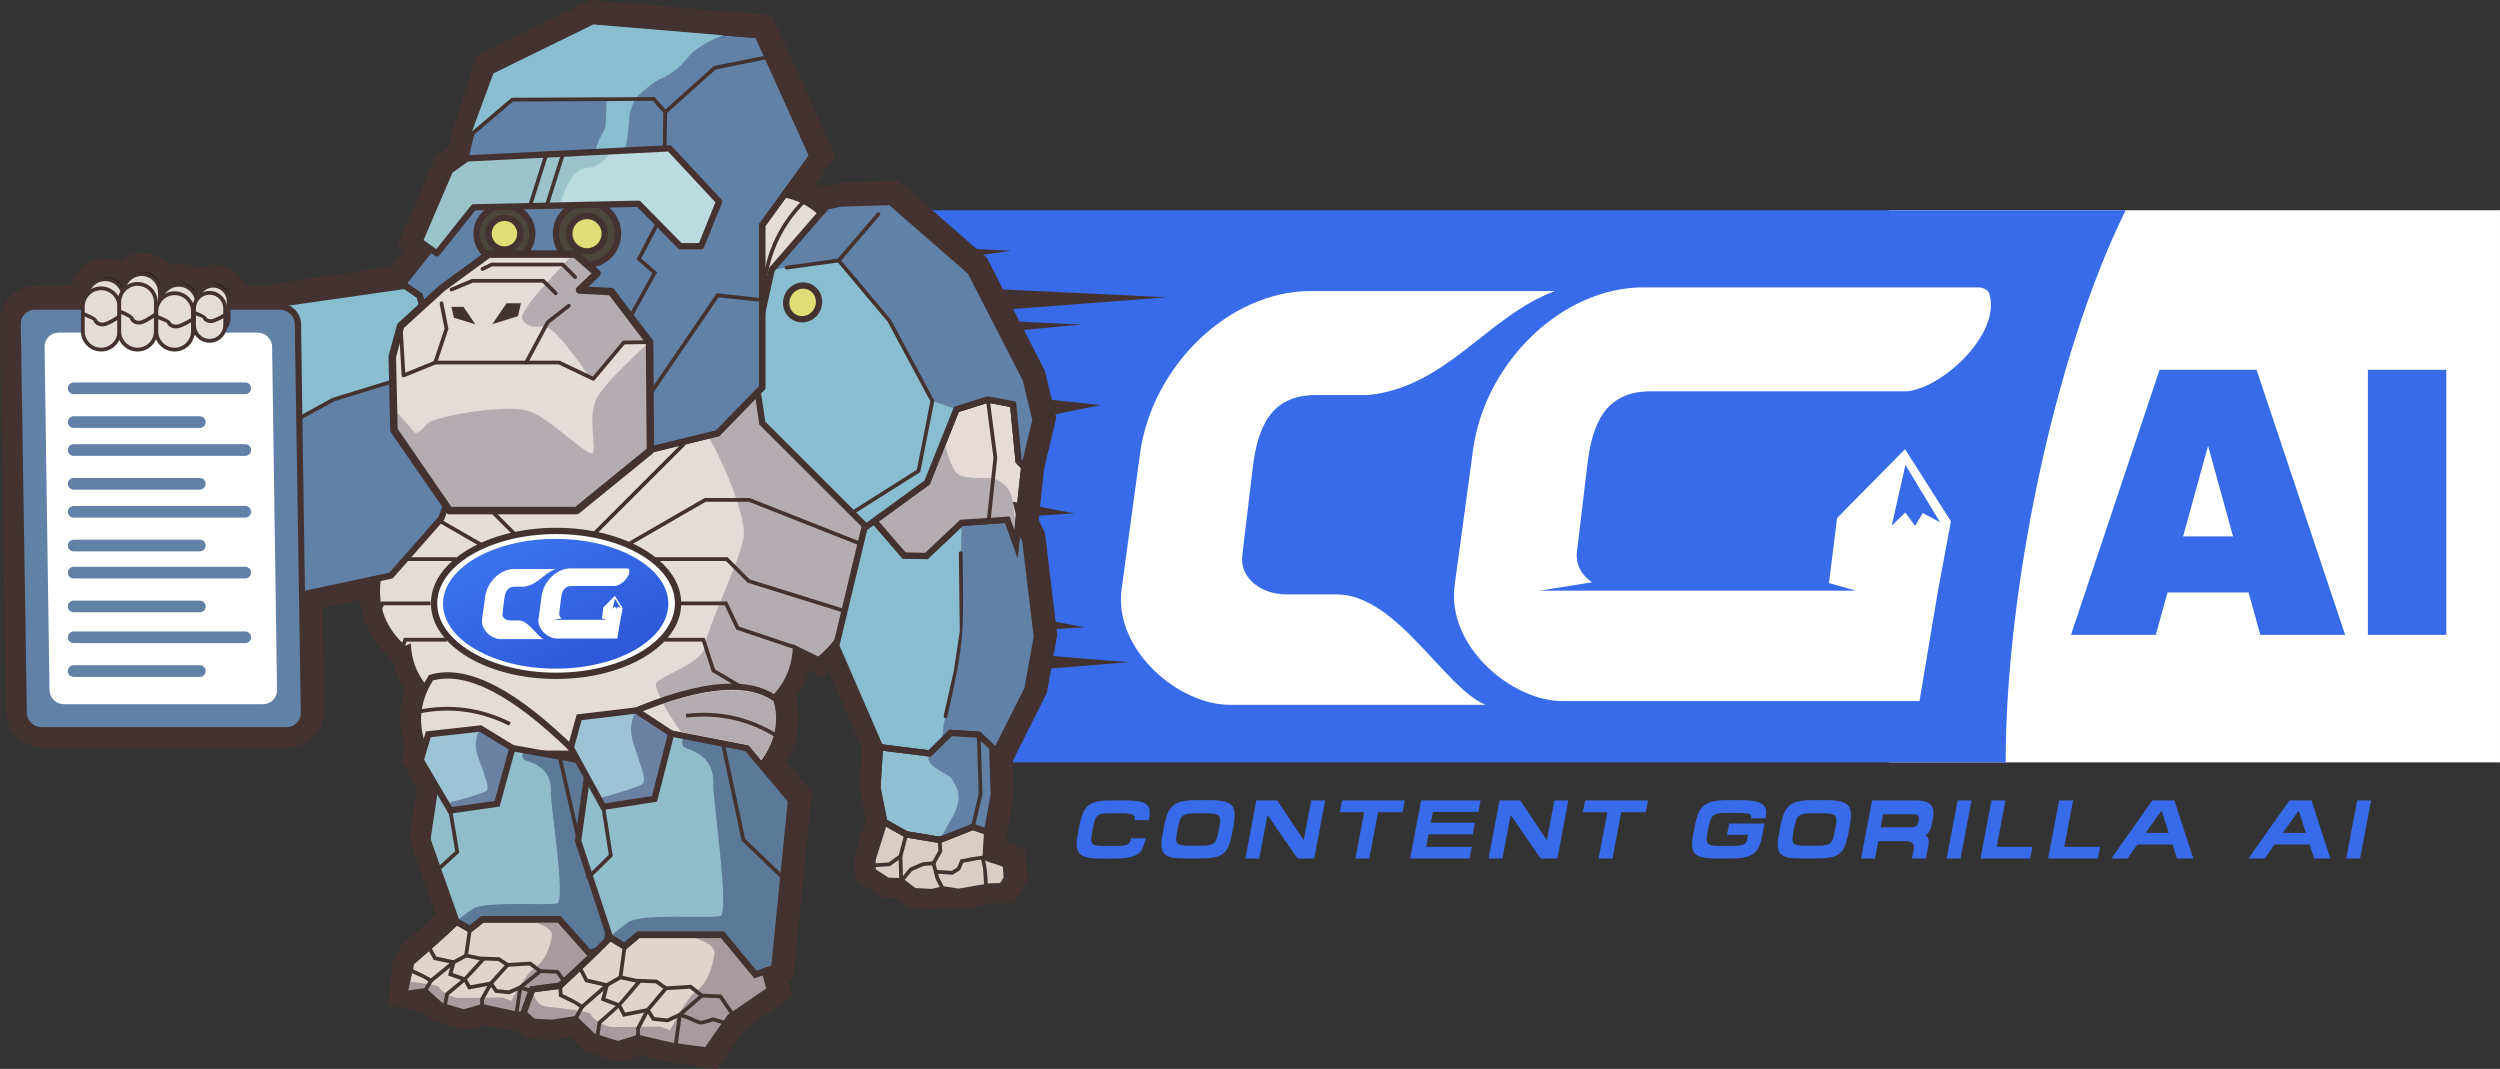 <?xml version="1.0" encoding="utf-8"?>
<svg xmlns="http://www.w3.org/2000/svg" xmlns:xlink="http://www.w3.org/1999/xlink" width="149.216mm" height="63.795mm" version="1.1" style="shape-rendering:geometricPrecision; text-rendering:geometricPrecision; image-rendering:optimizeQuality; fill-rule:evenodd; clip-rule:evenodd" viewBox="0 0 9247.01 3953.44">
 <rect x="0" y="0" width="9247.01" height="3953.44" fill="#333333" stroke="none"/>
 <defs>
  <style type="text/css">
   
    .fil7 {fill:black}
    .fil3 {fill:#376BE9}
    .fil6 {fill:#443230}
    .fil5 {fill:#443230}
    .fil17 {fill:#4B4839}
    .fil21 {fill:#5C7997}
    .fil11 {fill:#6181A7}
    .fil23 {fill:#6A81A1}
    .fil12 {fill:#89BED0}
    .fil20 {fill:#8FBDCA}
    .fil14 {fill:#90BFD1}
    .fil19 {fill:#9BC4CA}
    .fil22 {fill:#9DC4D5}
    .fil25 {fill:#A99A9F}
    .fil10 {fill:#B3ADB1}
    .fil18 {fill:#BCDBDE}
    .fil15 {fill:#DBCDC4}
    .fil16 {fill:#DFDD76}
    .fil24 {fill:#E2D3CC}
    .fil8 {fill:#E4DCD9}
    .fil13 {fill:#E6DBD9}
    .fil0 {fill:white}
    .fil4 {fill:white}
    .fil1 {fill:#376BE9;fill-rule:nonzero}
    .fil2 {fill:#376BE9;fill-rule:nonzero}
    .fil9 {fill:#443230;fill-rule:nonzero}
    .fil26 {fill:url(#id0)}
   
  </style>
  <linearGradient id="id0" gradientUnits="userSpaceOnUse" x1="1623.07" y1="1629.25" x2="2082.47" y2="2554.16">
   <stop offset="0" style="stop-opacity:1; stop-color:#4587FF"/>
   <stop offset="1" style="stop-opacity:1; stop-color:#2C57D9"/>
  </linearGradient>
 </defs>
 <g id="Layer_x0020_1">
  
  <g id="_2203239366592">
   <rect class="fil0" x="6986.27" y="777.65" width="2260.72" height="2042.3"/>
   <path class="fil1" d="M8360.55 2348.34l313.79 0 -327.81 -980.6 -358.62 0 -327.81 980.6 313.79 0 43.43 -156.89 299.79 0 43.43 156.89zm-285.78 -364.23l92.45 -334.8 92.47 334.8 -184.92 0zm683.63 -616.37l0 980.6 289.98 0 0 -980.6 -289.98 0z"/>
   <path class="fil2" d="M6424.16 3006.98c12.18,0 21.89,0.25 29.13,0.77 7.24,0.52 12.72,1.49 16.47,2.94 3.76,1.45 6.1,3.46 7.06,6.04 0.97,2.58 1.04,5.93 0.25,10.07l53.28 0c2.39,-12.6 2.81,-23.23 1.25,-31.91 -1.54,-8.68 -5.97,-15.59 -13.24,-20.75 -7.29,-5.16 -17.74,-8.88 -31.34,-11.15 -13.6,-2.27 -31.37,-3.4 -53.26,-3.4l-47.08 0c-20.23,0 -37.1,1.49 -50.57,4.49 -13.47,2.99 -24.62,8.16 -33.45,15.49 -8.83,7.33 -15.81,17.19 -20.95,29.59 -5.14,12.39 -9.5,27.98 -13.06,46.77l-6.35 33.45c-3.22,16.94 -4.33,30.98 -3.34,42.13 0.97,11.15 4.62,19.99 10.93,26.49 6.31,6.51 15.51,11.04 27.61,13.62 12.12,2.58 27.76,3.87 46.96,3.87l53.6 0c21.06,0 38.55,-1.23 52.44,-3.71 13.89,-2.49 25.32,-6.92 34.28,-13.32 8.96,-6.41 15.99,-15.18 21.09,-26.33 5.11,-11.15 9.35,-25.51 12.67,-43.06l8.17 -43.06 -131.02 0 -7.93 41.82 78.05 0 -3.06 16.1c-0.94,4.96 -2.45,9.09 -4.52,12.4 -2.08,3.3 -5.4,5.88 -9.99,7.75 -4.59,1.85 -10.73,3.14 -18.39,3.87 -7.67,0.72 -17.5,1.08 -29.48,1.08l-42.12 0c-11.15,0 -20.01,-0.66 -26.57,-2.01 -6.57,-1.34 -11.37,-3.72 -14.45,-7.13 -3.07,-3.41 -4.64,-8.16 -4.73,-14.25 -0.1,-6.09 0.79,-13.99 2.63,-23.7l4.29 -22.61c2.19,-11.56 4.72,-20.81 7.59,-27.73 2.86,-6.9 6.64,-12.18 11.37,-15.79 4.7,-3.61 10.68,-5.99 17.92,-7.12 7.24,-1.15 16.33,-1.7 27.27,-1.7l40.58 0zm315.78 1.24c13,0 23.28,0.56 30.79,1.7 7.54,1.13 13.01,3.51 16.47,7.12 3.44,3.62 5.21,8.73 5.3,15.34 0.09,6.6 -0.89,15.28 -2.92,26.02l-4.23 22.3c-1.97,10.32 -4.2,18.59 -6.72,24.79 -2.52,6.19 -6.17,10.99 -10.94,14.4 -4.78,3.4 -11.09,5.63 -18.93,6.66 -7.83,1.03 -18.05,1.54 -30.65,1.54l-40.88 0c-11.77,0 -21.06,-0.61 -27.85,-1.86 -6.79,-1.24 -11.71,-3.56 -14.79,-6.97 -3.07,-3.4 -4.65,-8.1 -4.75,-14.1 -0.11,-5.99 0.76,-13.83 2.6,-23.54l4.23 -22.3c2.03,-10.74 4.31,-19.42 6.8,-26.03 2.49,-6.6 6,-11.76 10.52,-15.49 4.52,-3.71 10.58,-6.24 18.18,-7.59 7.59,-1.34 17.48,-2.01 29.65,-2.01l38.11 0zm-29.9 167.26c22.3,0 40.75,-1.08 55.3,-3.25 14.56,-2.17 26.48,-6.51 35.77,-13.01 9.29,-6.51 16.56,-15.79 21.86,-27.87 5.29,-12.08 9.82,-28.04 13.58,-47.86l4.93 -26.03c3.68,-19.41 5.22,-35.46 4.65,-48.16 -0.58,-12.7 -4.15,-22.72 -10.72,-30.05 -6.55,-7.33 -16.58,-12.44 -30.07,-15.33 -13.49,-2.9 -31.28,-4.34 -53.38,-4.34l-45.54 0c-21.06,0 -38.57,1.39 -52.53,4.18 -13.96,2.79 -25.39,7.85 -34.32,15.18 -8.93,7.33 -15.99,17.39 -21.22,30.2 -5.21,12.8 -9.72,29.22 -13.52,49.25l-4.95 26.02c-3.52,18.58 -4.96,33.76 -4.3,45.54 0.65,11.76 4.1,21.06 10.36,27.87 6.24,6.81 15.74,11.46 28.48,13.94 12.75,2.48 29.44,3.71 50.09,3.71l45.53 0zm422.06 -44.6c2.44,-12.81 2.52,-22.26 0.27,-28.35 -2.26,-6.09 -6.16,-10.28 -11.71,-12.54 7.64,-4.34 13.27,-10.02 16.86,-17.04 3.61,-7.02 6.58,-16.62 8.89,-28.81l2.82 -14.87c2.35,-12.39 2.91,-22.97 1.69,-31.75 -1.23,-8.78 -4.53,-15.9 -9.88,-21.38 -5.36,-5.47 -12.77,-9.44 -22.2,-11.92 -9.44,-2.47 -21.08,-3.71 -34.92,-3.71l-159.52 0 -40.8 214.97 51.72 0 12.18 -64.12 101.61 0c11.97,0 20.33,2.48 25.07,7.44 4.73,4.95 6.1,12.7 4.1,23.23l-6.35 33.45 51.73 0 8.46 -44.6zm-36.07 -92.32c-1.52,8.06 -4.4,13.68 -8.62,16.89 -4.23,3.2 -10.88,4.8 -19.97,4.8l-111.21 0 9.17 -48.32 109.97 0c9.7,0 16.11,1.6 19.22,4.8 3.1,3.2 3.87,9.04 2.26,17.49l-0.82 4.34zm104.19 136.92l51.42 0 40.79 -214.97 -51.41 0 -40.8 214.97zm166 -214.97l-40.8 214.97 184 0 8.23 -43.36 -132.26 0 32.57 -171.61 -51.73 0zm250.04 0l-40.79 214.97 183.99 0 8.24 -43.36 -132.26 0 32.56 -171.61 -51.73 0zm344.82 0l-151.69 214.97 60.1 0 36.14 -51.73 130.41 0 16.21 51.73 60.4 0 -70.1 -214.97 -81.47 0zm35.11 40.26l25.73 79.92 -85.8 0 57.6 -79.92 2.47 0z"/>
   <path class="fil2" d="M8468.23 2960.51l-151.69 214.97 60.1 0 36.14 -51.73 130.41 0 16.21 51.73 60.4 0 -70.09 -214.97 -81.47 0zm35.11 40.26l25.73 79.92 -85.8 0 57.6 -79.92 2.47 0zm174.76 174.71l51.42 0 40.8 -214.97 -51.42 0 -40.8 214.97z"/>
   <path class="fil3" d="M3082.31 777.65l4780.1 0c-269.85,548.29 -444.57,1423.21 -443.68,2042.3l-3774.53 0c-24.68,-73.65 -43.19,-80.62 -55.53,-136.14 -12.34,-55.53 0,-166.6 18.51,-209.78 18.51,-43.19 98.72,-283.83 129.57,-357.87 30.85,-74.04 86.38,-320.84 86.38,-376.38 0,-55.53 -30.86,-148.08 -67.87,-246.8 -37.02,-98.72 -123.41,-172.76 -154.26,-215.96 -30.84,-43.19 -228.29,-209.78 -228.29,-209.78 0,0 -166.59,-148.09 -209.78,-160.42 -43.19,-12.34 -80.62,-129.18 -80.62,-129.18z"/>
   <path class="fil4" d="M4846.02 1076.71l904.94 0 0 0c-253.47,95.22 -398.87,355.26 -691.57,384.57l-192.89 0c-167.82,0 -215.2,121.69 -232.92,269.94l-38.56 322.39c-10.47,87.6 73.73,145 161.96,145l187.34 0c222.36,0 398.27,346.45 550.58,408.29l0 0 -947.95 0c-186.48,0 -428.89,-202.52 -398.16,-428.82l67.87 -499.79c44.53,-327.86 332.42,-601.58 629.36,-601.58z"/>
   <path class="fil4" d="M6077.78 1062.98c420.18,0 782.52,0 1242.8,0 5.91,0 32.32,5.27 37.75,23.91 45.33,155.79 -191.22,360.67 -313.47,360.67l-940.42 0c-167.82,0 -215.2,121.69 -232.92,269.94l-38.56 322.39c-5.87,49.06 17.96,88.65 55.58,114l-195.61 31.01c100.61,0 201.81,0 301.99,0l869.54 0 -99.5 -28.33 30.08 -240.63 251.44 -254.51 169.69 266.85 -47.88 256.62 -68.34 408.28 -1321.24 0c-186.46,0 -428.87,-202.51 -398.14,-428.82l67.87 -499.79c44.52,-327.86 332.41,-601.59 629.35,-601.59zm970.08 656.67l-50.9 225.21 50.12 -49.35 36.25 49.35 28.54 -47.05 64.01 33.94 -128.03 -212.1z"/>
   <path class="fil2" d="M4069.62 3175.79l47.09 0c22.92,0 41.63,-1.24 56.16,-3.71 14.5,-2.48 26.08,-6.61 34.71,-12.39 8.64,-5.79 15.05,-13.48 19.25,-23.08 4.19,-9.6 7.65,-21.53 10.36,-35.77l-53.29 0c-1.14,5.99 -2.73,10.83 -4.78,14.56 -2.05,3.71 -5.22,6.6 -9.53,8.68 -4.32,2.06 -10.11,3.4 -17.34,4.02 -7.24,0.63 -16.55,0.93 -27.91,0.93l-42.13 0c-11.15,0 -20.04,-0.51 -26.65,-1.54 -6.62,-1.03 -11.47,-3.26 -14.54,-6.66 -3.07,-3.41 -4.63,-8.21 -4.7,-14.4 -0.06,-6.2 0.9,-14.56 2.9,-25.09l4.47 -23.54c2.16,-11.37 4.48,-20.34 6.97,-26.96 2.49,-6.61 5.96,-11.56 10.4,-14.87 4.46,-3.31 10.33,-5.43 17.63,-6.35 7.29,-0.93 16.73,-1.39 28.3,-1.39l39.66 0c12.18,0 21.79,0.51 28.82,1.54 7.03,1.03 12.21,2.63 15.51,4.8 3.3,2.17 5.22,4.85 5.75,8.05 0.53,3.2 0.39,6.87 -0.39,11l53.28 0c2.87,-15.07 3.65,-27.37 2.36,-36.87 -1.3,-9.49 -5.37,-16.92 -12.19,-22.3 -6.82,-5.36 -16.86,-9.04 -30.13,-10.99 -13.26,-1.97 -30.42,-2.94 -51.49,-2.94l-45.84 0c-20.04,0 -36.83,1.18 -50.39,3.56 -13.56,2.38 -24.87,7.02 -33.92,13.94 -9.07,6.92 -16.4,16.78 -22.04,29.58 -5.63,12.8 -10.44,29.74 -14.45,50.8l-5.17 27.26c-3.38,17.76 -4.6,32.47 -3.72,44.14 0.87,11.67 4.44,20.92 10.68,27.73 6.25,6.81 15.56,11.56 27.96,14.25 12.4,2.68 28.51,4.02 48.34,4.02zm390.89 -167.57c13,0 23.27,0.56 30.79,1.7 7.54,1.13 13.01,3.51 16.47,7.12 3.44,3.62 5.21,8.73 5.29,15.34 0.09,6.6 -0.89,15.28 -2.92,26.02l-4.23 22.3c-1.96,10.32 -4.2,18.59 -6.72,24.79 -2.52,6.19 -6.17,10.99 -10.94,14.4 -4.78,3.4 -11.09,5.63 -18.93,6.66 -7.83,1.03 -18.05,1.54 -30.64,1.54l-40.88 0c-11.77,0 -21.05,-0.61 -27.84,-1.86 -6.79,-1.24 -11.71,-3.56 -14.79,-6.97 -3.07,-3.4 -4.66,-8.1 -4.75,-14.1 -0.11,-5.99 0.76,-13.83 2.6,-23.54l4.23 -22.3c2.04,-10.74 4.31,-19.42 6.8,-26.03 2.49,-6.6 6,-11.76 10.52,-15.49 4.52,-3.71 10.58,-6.24 18.16,-7.59 7.59,-1.34 17.48,-2.01 29.65,-2.01l38.11 0zm-29.89 167.26c22.3,0 40.73,-1.08 55.29,-3.25 14.56,-2.17 26.49,-6.51 35.76,-13.01 9.29,-6.51 16.58,-15.79 21.86,-27.87 5.29,-12.08 9.82,-28.04 13.58,-47.86l4.95 -26.03c3.68,-19.41 5.22,-35.46 4.63,-48.16 -0.58,-12.7 -4.15,-22.72 -10.71,-30.05 -6.55,-7.33 -16.56,-12.44 -30.07,-15.33 -13.49,-2.9 -31.28,-4.34 -53.39,-4.34l-45.53 0c-21.06,0 -38.58,1.39 -52.53,4.18 -13.96,2.79 -25.39,7.85 -34.32,15.18 -8.93,7.33 -16,17.39 -21.22,30.2 -5.21,12.8 -9.72,29.22 -13.52,49.25l-4.94 26.02c-3.52,18.58 -4.95,33.76 -4.31,45.54 0.66,11.76 4.11,21.06 10.36,27.87 6.24,6.81 15.74,11.46 28.48,13.94 12.76,2.48 29.45,3.71 50.1,3.71l45.54 0zm216.48 -214.97l-40.78 214.97 51.42 0 30.5 -160.76 111.06 160.76 61.65 0 40.78 -214.97 -51.73 0 -27.92 147.14 -98.16 -147.14 -76.83 0zm548.97 0l-232.32 0 -8.28 43.67 90.44 0 -32.5 171.3 51.42 0 32.5 -171.3 90.45 0 8.28 -43.67zm60.46 0l-40.78 214.97 219.93 0 8.17 -43.06 -168.51 0 8.81 -46.47 163.24 0 8.17 -43.06 -163.24 0 7.52 -39.65 168.5 0 8.11 -42.74 -219.93 0zm290 0l-40.78 214.97 51.43 0 30.5 -160.76 111.06 160.76 61.65 0 40.78 -214.97 -51.73 0 -27.92 147.14 -98.16 -147.14 -76.83 0zm548.97 0l-232.32 0 -8.29 43.67 90.45 0 -32.5 171.3 51.43 0 32.5 -171.3 90.45 0 8.29 -43.67z"/>
   <polygon class="fil5" points="3475.64,1059.74 4314.81,1099.46 3515.36,1160.7"/>
   <polygon class="fil5" points="3278.43,905.81 3740.23,927.32 3351.26,983.6"/>
   <path class="fil5" d="M3644.23 1182.22c19.87,3.32 354.21,18.21 354.21,18.21l-352.55 33.1 -1.66 -51.31z"/>
   <path class="fil5" d="M3841.16 1475.19c23.17,0 228.42,23.17 228.42,23.17l-201.93 41.38 -26.49 -64.55z"/>
   <polygon class="fil5" points="3783.59,2277.2 4012.01,2320.23 3796.84,2333.47"/>
   <polygon class="fil5" points="3763.73,2416.24 4174.21,2449.33 3763.73,2482.44"/>
   <path class="fil6" d="M1573.33 3272.76l-29.95 -84.68 -29.68 -83.91 28.94 -192.83 -57.61 -97.88 14.1 -47.62c-15.8,-47.79 -22.34,-97.5 -16.76,-148.13 2.55,-23.14 7.57,-45.75 14.79,-67.69 -21.46,-32.88 -36.79,-68.52 -45.59,-106.65 -69.84,-61.82 -111.06,-138.05 -120.69,-224.66l-137.97 29.49 5.89 379.79c1.15,74.67 -59.07,135.85 -133.75,135.85l-906.98 0c-73.83,0 -134.61,-59.86 -135.75,-133.68l-22.3 -1437.6c-1.15,-74.67 59.07,-135.85 133.75,-135.85l126.5 0c0.48,-0.81 0.97,-1.62 1.47,-2.42 16.93,-57.72 70.36,-98.92 132.06,-98.92 17.82,0 35.04,3.45 50.91,9.8 23.33,-17.97 52.48,-28.6 83.85,-28.6 39.9,0 75.92,17.11 101.09,44.37 11.54,-3.15 23.64,-4.82 36.06,-4.82 24.45,0 47.64,6.48 67.8,17.93 17.82,-9.39 38.04,-14.67 59.27,-14.67 52.47,0 97.68,31.91 117.22,77.33l110.09 0 19.79 -11.38 408.88 -58.48 47.16 -59.55 -25.64 -18.16 141.87 -331.02 45.67 -32.35 20.74 -73.61 83.68 -265.7 421.36 -206.46 670.97 56.38 235.46 520.93 -72.37 99.9c7.33,3.89 14.48,8.07 21.44,12.52l65.42 -13.93 219.02 -6.64 326.36 284.14 214.46 417.37 42.57 174.61 -44.79 186.72 -20.48 190.09 23.6 50.98 45.18 376.21 -38.27 213.51 -125.6 250.24 3.86 124.35 -25.03 140.28 -2.09 37.34c10.49,3.8 20.64,7.94 28.33,11.09l40.21 16.5 8.23 117.69 -51.97 79.69 -74.53 1.28 -39.59 6.36 -82.93 14.69 -54.94 -8.68 -36.8 9.24 -97.65 -5.51 -48.13 -36.06 -47.7 -1.44 -102.63 -66.62 -1.44 -91.54 41.49 -132.26 -23.59 -117.85 8.95 -144.6 -123.02 -283.68 -24.56 20.3 -48.82 -23.82c-10.26,33.5 -25.75,64.96 -46.36,94.18 17.79,87.4 5.59,170.44 -37.35,244.71l94.46 112.46 -69.23 692.38 -15.86 5.73 14.58 54.47 -168.35 115.21 -34.47 42.28 -78.94 112.28 -173.06 -23.6 -110.28 -25.45 -76.28 24.09 -129.75 -40.56 -52.48 -50.94 -55.77 9.08 -104.07 -5.1 -27.81 -25.2 -30.38 -3.87 -100.34 -21.58 -69.72 20.52 -119.9 -34.94 -36.95 -33.43 -28.51 -6.68 -99.43 -15.86 15.21 -157.44 34.52 -67.88 94.37 -81.92 32.08 -30.3 -38.77 -109.61z"/>
   <g>
    <path class="fil7" d="M2979.36 736.14l0 0.01 0 -0.01zm-263.13 3010.7l0.01 0.01 -0.01 -0.01zm-26.75 29.75l0.01 0 -0.01 0zm-1164.94 -223.11l51.22 105.4 -51.22 -105.4zm145.72 -563.23l25.64 153.45 -79.5 72.47 53.85 -225.92zm-118.36 -364.88l0.01 -0.01 -0.01 0.01zm1354.41 -1913.71c26.1,4.84 50.46,13 73.06,24.48l3.71 1.93c21.02,11.12 40.5,25.17 58.43,42.13l20.77 -23.89 50.64 -10.79 185.33 -5.62 295.56 257.32 204.53 398.04 36.61 150.13 -41.9 174.63 0 0.01 -23.03 213.84 27.09 58.52 0 0.01 42.62 354.81 0.01 0 -34.65 193.24 -119.33 237.77 -0.01 0 -10.22 1.27 4.75 152.76 -24.49 137.26 -5.27 93.8c0,0 22.02,10.44 28.1,10.99 6.08,0.56 46.47,16.51 46.47,16.51l3.56 50.91 -18.87 28.93 -42.38 0.73 -45.61 7.33 -71.39 12.64 -57.45 -9.07 -40.32 10.11 -65.92 -3.72 -48.92 -36.65 -50.26 -1.52 -54.94 -35.67 -0.68 -42.98 43.47 -138.61 -25.32 -126.47 9.3 -150.15 1.1 0.14 -162.85 -375.52 0 -0.01 11.81 -49.32c-19.32,32.25 -45.39,61.91 -78.19,89.03l-94 -45.86c0.42,74.98 -25.49,139.53 -77.7,193.68 5.51,3.34 10.84,6.9 15.97,10.7 20.91,91.35 2.68,172.53 -54.7,243.53l109.64 130.52 -0.01 0 -61.91 619.15 -0.01 0 -34.83 12.58 0 0.01 18.39 68.68 -41.12 28.13 -94.68 64.8 -42.43 52.04 -55.89 79.49 -105.7 -14.41 -0.15 -0.03 -21.84 -2.97 -19.43 -4.49 -0.15 -0.02 0 -0.01 -106.19 -24.51 -73.52 23.22 -92.88 -29.03 -65.78 -63.84 -83.2 13.55 -71.68 -3.51 -25.58 -23.18 -11.76 -1.5 -17.41 -2.21 -0.05 -0.01 -20.04 -2.55 -114.81 -24.7 -67.13 19.76 -84.79 -24.71 -60.06 -54.34 -75.96 11.53 10.03 -47.41 14.71 -69.52 102.45 -88.93 66.24 -62.58c28.02,15.86 23.83,67.39 0,0l-107.75 -304.67 -0.01 -0.01 30.04 -200.07 -54.76 -93.06 12.01 -40.55c-18.85,-47.22 -25.79,-93.3 -20.84,-138.23l0 -0.01c3.2,-29.05 11.38,-57.62 24.52,-85.72 -36.95,-44.12 -57.82,-94.05 -62.62,-149.79l-11.17 5.22c-81.22,-69.5 -114.89,-156.18 -101.02,-260.04 1.5,-1.34 3.02,-2.66 4.56,-3.97l-284.12 60.72 6.78 437.28c0.55,35.64 -28.16,64.8 -63.8,64.8l-906.98 0c-35.64,0 -65.26,-29.16 -65.8,-64.8l-22.3 -1437.6c-0.55,-35.65 28.16,-64.8 63.8,-64.8l177.24 0c0.02,-16.43 5.97,-31.52 15.82,-43.26 4.69,-32.72 33.01,-58.08 66.97,-58.08l0.01 0c29.78,0 55.23,19.51 64.2,46.37 1.02,-1.46 2.1,-2.87 3.23,-4.24 3.4,-34.08 32.38,-60.93 67.32,-60.93l0.01 0c37.21,0 67.65,30.45 67.65,67.66l0 30.46c0.99,-1.33 2.01,-2.61 3.09,-3.86 6.09,-31.08 33.61,-54.71 66.4,-54.71l0.01 0c32.94,0 60.58,23.86 66.49,55.15 1.26,-1.85 2.62,-3.64 4.08,-5.34 5.17,-26.43 28.59,-46.55 56.49,-46.55l0.01 0c31.66,0 57.56,25.9 57.56,57.56l0 19.76 188.42 0 24.34 -13.99 440.2 -62.96 -9.79 -6.7 103.07 -130.15 -39.72 -28.13 111.82 -260.92 31.95 -22.63 17.82 -12.62 27.15 -96.4 74.35 -236.06 377.06 -184.75 610.73 51.32 201.81 446.48 -103.24 142.53z"/>
   </g>
   <path class="fil8" d="M2556.8 1554.08c97.5,-146.93 197.02,-224.74 298.54,-233.37 74.56,53.61 117.94,122.99 130.11,208.12 22.76,-1.51 44.71,-0.03 65.84,4.46 70.77,92.47 86.23,194.64 46.33,306.54l-38.72 3.25c61.28,10.73 110.41,33.2 147.37,67.43 10.36,89.12 -10.46,166.37 -62.45,231.76 13.09,115.2 -26,210.53 -117.3,285.99l-94 -45.86c0.47,84.3 -32.33,155.42 -98.4,213.39 3.04,2.19 6.02,4.45 8.92,6.79 19,103.04 -10.32,191.28 -88,264.73l-324.3 -132.23c-101.4,84.91 -214.96,192.54 -250.05,218.4 -42.6,31.39 -187.83,-93.63 -264.03,-164.31l-311.16 -56.5c-13.67,-54.28 -13.96,-104.86 -0.9,-151.76 -57.57,-51.93 -89.39,-113.18 -95.47,-183.72l-11.17 5.21c-81.22,-69.49 -114.89,-156.18 -101.02,-260.04 11.77,-10.54 24.87,-19.74 39.26,-27.66 -45.84,-89.7 -45.12,-178.92 2.18,-267.68 61.9,-24.22 137.41,-18.67 226.52,16.62 31.45,-53.57 67.86,-96.15 96.25,-116.4 54.57,-38.93 345.52,-111.06 407.22,-111.06l236.35 -104.83 152.08 22.74z"/>
   <path class="fil9" d="M2551.23 1541.46c48.09,-71.47 96.83,-126.51 146.19,-165.1 51.6,-40.33 103.93,-62.76 156.97,-67.27l4.2 -0.35 3.54 2.54c38.55,27.72 69.07,59.56 91.55,95.52 20.75,33.2 34.64,69.84 41.64,109.92 8.26,-0.22 16.42,-0.06 24.46,0.48 11.52,0.77 22.84,2.35 33.94,4.71l4.2 0.89 2.63 3.43c36.61,47.83 58.93,98.28 66.95,151.32 7.98,52.79 1.75,107.98 -18.66,165.52 13.22,4.11 25.8,8.89 37.72,14.35 25.66,11.74 48.2,26.6 67.62,44.58l3.19 2.96 0.5 4.24c5.34,46.03 2.62,89.07 -8.17,129.11 -10.42,38.69 -28.36,74.5 -53.78,107.43 5.88,57.69 -1.06,110.65 -20.83,158.86 -20.3,49.48 -54.01,93.71 -101.12,132.65l-5.79 4.79 -84.43 -41.2c-1.9,36.84 -10.19,71.19 -24.88,103.02 -15.29,33.18 -37.52,63.58 -66.66,91.19l1.51 1.22 0.78 4.23c9.86,53.44 7.14,103.19 -8.15,149.2 -15.29,46.01 -43.07,88.04 -83.31,126.09l-5.43 5.14 -324.73 -132.41c-50.48,42.48 -102.65,89.25 -146.65,128.71 -44.68,40.07 -81.13,72.75 -98.62,85.63 -26.41,19.46 -78.01,-4.87 -132.99,-43.74 -50.56,-35.74 -105.08,-83.74 -143.36,-119.13l-315.2 -57.24 -1.82 -7.26c-7.04,-27.96 -10.63,-55.11 -10.79,-81.43 -0.14,-23.9 2.58,-47.01 8.16,-69.32 -27.34,-25.6 -48.79,-53.39 -64.35,-83.34 -14.14,-27.2 -23.41,-56.16 -27.82,-86.86l-3.32 1.56 -5.68 -4.86c-42.08,-36.01 -71.9,-76.61 -89.45,-121.79 -17.55,-45.17 -22.72,-94.72 -15.54,-148.59l0.57 -4.27 3.22 -2.88c6.35,-5.68 12.92,-10.91 19.69,-15.68 3.92,-2.76 7.95,-5.42 12.09,-7.95 -20.51,-43.24 -30.58,-86.46 -30.24,-129.67 0.37,-46.51 12.83,-92.81 37.38,-138.86l2.03 -3.82 3.98 -1.56c32.58,-12.75 68.63,-17.68 108.11,-14.79 36.35,2.67 75.6,11.95 117.72,27.84 14.25,-23.38 29.28,-44.45 44,-62.26 17.61,-21.29 35.03,-38.24 50.43,-49.22 26.1,-18.62 101.76,-43.92 182.09,-65.83 92.86,-25.33 192.78,-46.42 229.35,-47.38l237.25 -105.23 148.13 22.15zm160.49 -146.79c-48.74,38.09 -97.15,93.38 -145.22,165.82l-4.11 6.19 -156.05 -23.34 -235.54 104.48 -2.43 0c-32.7,0 -132.53,21.08 -225.78,46.5 -78.07,21.29 -150.95,45.42 -174.71,62.37 -13.68,9.76 -29.55,25.29 -45.96,45.13 -15.89,19.22 -32.06,42.23 -47,67.68l-5.06 8.63 -9.23 -3.66c-43.48,-17.22 -83.49,-27.18 -120.01,-29.86 -34.4,-2.52 -65.74,1.39 -94.02,11.73 -21.4,41.4 -32.28,82.84 -32.62,124.25 -0.34,42.71 10.52,85.66 32.57,128.81l5.14 10.06 -9.88 5.43c-6.82,3.75 -13.33,7.81 -19.51,12.16 -5.07,3.58 -9.87,7.29 -14.37,11.12 -5.84,48.29 -0.94,92.6 14.71,132.89 15.34,39.49 41.11,75.36 77.29,107.59l19.39 -9.05 1.44 16.61c2.9,33.69 11.95,65.18 27.16,94.43 15.26,29.39 36.77,56.6 64.49,81.6l5.34 4.82 -1.93 6.93c-6.24,22.44 -9.3,45.77 -9.16,69.96 0.12,22.02 2.93,44.9 8.4,68.63l307.06 55.77 2.49 2.29c37.81,35.07 92.74,83.62 143.39,119.42 47.33,33.46 89.66,55.94 105.84,44.02 16.97,-12.5 52.87,-44.69 96.89,-84.17 46.32,-41.54 101.51,-91.03 152.57,-133.77l5.38 -4.51 323.78 132.02c34.54,-33.99 58.49,-71.09 71.85,-111.26 13.62,-41.01 16.32,-85.5 8.09,-133.46 -5.5,-4.21 -11.26,-8.22 -16.89,-12.27l10.98 -9.64c31.77,-27.86 55.52,-58.85 71.24,-92.94 15.69,-34.03 23.42,-71.26 23.2,-111.65l-0.11 -18.73 104.02 50.74c41.18,-35.3 70.76,-74.88 88.74,-118.7 18.78,-45.8 25.01,-96.54 18.69,-152.21l-0.55 -4.74 3 -3.77c24.99,-31.42 42.47,-65.67 52.46,-102.74 9.69,-35.97 12.36,-74.71 8.01,-116.18 -16.82,-14.95 -36.26,-27.47 -58.3,-37.55 -23.58,-10.78 -50.25,-18.79 -79.99,-24l-88.82 -15.54 121.03 -10.16c17.32,-51.53 22.43,-100.82 15.33,-147.84 -7.23,-47.87 -27.16,-93.61 -59.76,-137.19 -8.68,-1.66 -17.49,-2.8 -26.46,-3.4 -10.47,-0.71 -21.17,-0.7 -32.04,0.02l-10.73 0.71 -1.52 -10.68c-5.86,-40.94 -19.21,-78.08 -40.02,-111.38 -20.2,-32.3 -47.48,-61.1 -81.81,-86.37 -47.05,4.93 -93.87,25.59 -140.38,61.95z"/>
   <path class="fil10" d="M2570.39 1534.06c62.57,77.4 196.6,365.99 179.59,456.69 -18.51,98.73 -134.7,327.6 -141.39,396.72 -6.69,69.12 -176.37,112.31 -182.54,143.16 -6.17,30.86 103.37,191.56 103.37,191.56l207.57 40.08 58.73 59.37c46.78,-63.53 62.55,-136.55 47.34,-219.07 -2.91,-2.34 -5.89,-4.6 -8.92,-6.79 66.07,-57.97 98.87,-129.09 98.4,-213.39l94 45.86c91.3,-75.46 130.39,-170.79 117.3,-285.99 51.99,-65.39 72.81,-142.64 62.45,-231.76 -45.67,-42.28 -59.93,-47.23 -77.17,-54.05 -8.71,-3.45 -59.54,-14.27 -31.49,-16.63 39.9,-111.9 24.44,-214.08 -46.33,-306.54 -21.13,-4.49 -43.08,-5.97 -65.84,-4.46 -8.55,-59.78 -32.48,-111.78 -71.78,-156.01 -114.26,45.11 -255.36,103.32 -321.09,130.57 -7.41,9.83 -14.8,20.06 -22.19,30.68z"/>
   <path class="fil8" d="M2783.33 1319.4c-65.02,-314.49 -44.87,-516.39 60.43,-605.68 104.78,0.51 186.02,45.75 243.72,135.74 -202.77,313.3 -304.16,469.94 -304.16,469.94z"/>
   <path class="fil9" d="M2771.95 1321.72c-65.95,-318.98 -44.51,-524.62 64.31,-616.89l3.24 -2.75 4.32 0.02c54.39,0.26 102.78,12.19 145.12,35.77 42.34,23.58 78.47,58.69 108.35,105.3l4.04 6.3 -323.63 500.03 -5.74 -27.78zm76.16 -596.34c-95.96,85.04 -115.62,272.94 -59,563.72l284.51 -439.58c-26.98,-40.27 -58.97,-70.71 -95.97,-91.32 -37.76,-21.03 -80.95,-31.98 -129.53,-32.81z"/>
   <path class="fil9" d="M2979.65 748.38c-83.38,83.56 -132.01,184.88 -145.89,303.94l-13.88 -1.59c14.25,-122.27 64.21,-226.34 149.87,-312.19l9.9 9.84z"/>
   <polygon class="fil11" points="3792.44,1999.71 3835.06,2354.53 3800.42,2547.77 3681.08,2785.53 3496.76,2808.49 3419.84,2732.73 3315.75,2739.17 3265.57,2786.67 3092.91,2388.55 3207.01,1912.12 3236.63,1892.74 3362.35,2020.58 3448.7,2026.49 3575.6,1915.27 3752.26,1912.94"/>
   <path class="fil12" d="M3556.66 1933.7l-2.54 158.2 0.04 262.48 -19.81 130.31 -37.06 164.34c0,0 -12.17,47.23 -13,93.25l-45.3 44.62 -183.22 -22.82 -162.86 -375.52 110.86 -439.94 29.91 -21.78 110.39 127.75 82.26 1.93 130.32 -122.81z"/>
   <path class="fil9" d="M3546.61 2046.13c-0.04,-3.85 3.04,-7.01 6.88,-7.05 3.85,-0.04 7.01,3.04 7.05,6.88 3.61,302.17 7.88,319.37 -56.46,604.59 -0.84,3.76 -4.58,6.12 -8.34,5.27 -3.76,-0.84 -6.12,-4.58 -5.27,-8.34l36.97 -163.89 22.6 -148.76 -3.44 -288.7z"/>
   <path class="fil9" d="M3804.01 1998.35l42.81 356.41c-11.77,65.56 -23.45,131.16 -35.27,196.71l-122.9 244.86 -191.56 23.86c-79.81,-7.59 -159.63,-15.07 -239.44,-22.6 -58.97,-135.99 -117.84,-272.05 -176.94,-407.98 38.82,-161.54 77.54,-323.13 116.08,-484.73l41.42 -27.09 129.31 131.48 77.15 5.29 126.46 -110.84c62.84,-0.88 125.68,-1.67 188.51,-2.49 14.71,31.76 29.5,63.5 44.12,95.29l0.22 1.83zm19.29 355.95l-42.2 -351.4 -36.23 -78.25 -164.82 2.17 -127.34 111.62 -95.53 -6.54 -122.13 -124.2 -17.82 11.66 -112.11 468.13 168.38 388.26 222.94 21.04 177.09 -22.06 115.77 -230.66 34.02 -189.77z"/>
   <polygon class="fil13" points="3788.38,1727.35 3757.78,2011.46 3726.1,1922.53 3556.66,1933.7 3426.33,2056.51 3344.07,2054.58 3233.68,1926.85 3429.26,1784.5 3537.55,1514.13 3653.64,1477.63 3747.4,1495.3 3767.69,1705.05"/>
   <path class="fil9" d="M3799.95 1728.58l-36.06 334.75 -45.8 -128.61 -156.49 10.32 -130.75 123.2 -92.21 -2.16c-40.61,-47.1 -81.32,-94.13 -122,-141.18l203.07 -147.8 109.11 -272.42 124.1 -39.02 105.21 19.83 20.75 214.51 21.64 23.33 -0.56 5.26zm-48.29 231.02l24.59 -228.23 -19.74 -21.27 -19.82 -204.99 -82.31 -15.51 -108.08 33.98 -107.47 268.31 -188.09 136.91 98.78 114.29 72.31 1.69 129.92 -122.42 182.39 -12.03 17.54 49.26z"/>
   <path class="fil10" d="M3491.8 1628.35c0,0 23.08,107.72 52.59,126.17 29.51,18.44 129.18,13.7 129.18,13.7 0,0 64.71,20.97 71.7,82.84 6.99,61.88 17.28,116.06 17.28,116.06l-4.77 44.34 -31.67 -88.93 -169.44 11.17 -130.33 122.81 -82.26 -1.93 -110.39 -127.74 195.58 -142.35 62.54 -156.15z"/>
   <path class="fil9" d="M3799.95 1728.58l-36.06 334.75 -45.8 -128.61 -156.49 10.32 -130.75 123.2 -92.21 -2.16c-40.61,-47.1 -81.32,-94.13 -122,-141.18l203.07 -147.8 109.11 -272.42 124.1 -39.02 105.21 19.83 20.75 214.51 21.64 23.33 -0.56 5.26zm-48.29 231.02l24.59 -228.23 -19.74 -21.27 -19.82 -204.99 -82.31 -15.51 -108.08 33.98 -107.47 268.31 -188.09 136.91 98.78 114.29 72.31 1.69 129.92 -122.42 182.39 -12.03 17.54 49.26z"/>
   <polygon class="fil11" points="3108.26,752.85 3293.58,747.23 3589.14,1004.54 3793.67,1402.59 3830.28,1552.72 3788.38,1727.35 3767.69,1705.05 3747.4,1495.3 3653.64,1477.63 3537.55,1514.13 3429.26,1784.5 3203.77,1948.61 2819.57,1564.87 2783.34,1319.4 2854.3,997.47 3057.61,763.64"/>
   <polygon class="fil12" points="2854.29,997.47 3102.07,963.41 3241.94,1129.96 3289.19,1186.2 3448.54,1483.04 3537.56,1514.13 3446.06,1742.57 3429.26,1784.5 3203.77,1948.61 2819.57,1564.86 2783.34,1319.4"/>
   <path class="fil9" d="M3107.94 741.24l189.9 -5.76c100.3,87.11 200.48,174.39 300.6,261.71 68.82,133.66 137.92,267.32 206.19,401.27 12.67,51.36 25.12,102.81 37.6,154.22l-47.62 198.49 -38.1 -41.06 -19.82 -204.99 -82.31 -15.51 -108.08 33.98 -107.47 268.31 -236.26 171.96c-131.24,-131.24 -262.5,-262.48 -393.95,-393.49 -12.32,-83.77 -24.66,-167.54 -37.1,-251.29l72.08 -327.01c69.23,-79.69 138.54,-159.33 207.81,-239l55.33 -11.79 1.2 -0.04zm181.39 17.74l-179.57 5.45 -45.95 9.79 -198.82 228.67 -69.84 316.85 35.38 239.65 374.43 374 214.73 -156.28 109.11 -272.42 124.1 -39.02 105.21 19.83 20.75 214.51 3.28 3.54 36.17 -150.77 -35.6 -146.04 -202.87 -394.81 -290.51 -252.93z"/>
   <path class="fil9" d="M3243.88 787.48c2.5,-2.93 6.92,-3.27 9.84,-0.76 2.92,2.5 3.27,6.92 0.76,9.84l-143.25 166.89 183.76 218.81c53.88,99.74 107.35,199.77 160.89,299.7 -17.27,87.99 -34.57,175.98 -52,263.94l-248.03 157.03c-3.26,2.06 -7.57,1.08 -9.62,-2.19 -2.05,-3.26 -1.07,-7.57 2.19,-9.62l242.91 -153.79 49.89 -253.21 -157.81 -293.98 -190.47 -226.79 150.97 -175.88z"/>
   <polygon class="fil9" points="3660.55,1476.72 3688.62,1692.55 3663.66,1927.84 3649.79,1926.36 3674.57,1692.64 3646.73,1478.53"/>
   <polygon class="fil14" points="3254.67,2763.93 3245.37,2914.09 3270.69,3040.57 3351.97,3086.31 3475.61,3106.79 3598.51,3058.23 3651.11,3076.82 3675.61,2939.57 3670.19,2765.07 3620,2717.57 3515.9,2711.14 3438.99,2786.89"/>
   <path class="fil9" d="M3265.52 2777.03l-8.43 136.18 23.99 119.84 74.86 42.13 118.36 19.61 123.97 -48.99 43.79 15.48 21.9 -122.72 -5.23 -168.36 -43.6 -41.27 -94.77 -5.86 -77.24 76.09 -177.6 -22.12zm-31.76 136.38l10.06 -162.56 191.05 23.79 76.57 -75.43 113.44 7.02 56.77 53.74c1.93,60.19 3.93,120.43 5.61,180.63 -8.84,50.62 -18.05,101.21 -27.09,151.79l-61.42 -21.71 -121.82 48.14c-42.96,-7.16 -85.95,-14.31 -128.94,-21.36 -29.2,-16.5 -58.46,-32.92 -87.69,-49.35 -8.87,-44.37 -17.71,-88.75 -26.65,-133.11l0.1 -1.57z"/>
   <path class="fil15" d="M3270.69 3040.57l-43.48 138.6 0.68 42.98 54.95 35.67 50.26 1.52 48.93 36.66 65.91 3.72 40.32 -10.11 57.45 9.07 71.39 -12.64 45.61 -7.33 42.39 -0.73 18.87 -28.93 -3.56 -50.92c0,0 -40.39,-15.95 -46.47,-16.5 -6.08,-0.56 -28.1,-10.99 -28.1,-10.99l5.27 -93.8 -52.6 -18.6 -122.9 48.57 -123.64 -20.48 -81.27 -45.75z"/>
   <path class="fil9" d="M3277.49 3057.76l-38.63 123.18 0.55 34.83 47.04 30.53 50.67 1.54 49.04 36.74 60.63 3.41 40.88 -10.25 57.84 9.13c38.83,-6.88 77.2,-13.65 116.13,-19.77l37.1 -0.64 13.36 -20.49 -2.78 -39.71c-11.3,-4.41 -33.1,-12.78 -36.41,-13.08 -9.81,-0.89 -31.54,-11.83 -31.61,-11.85l-7.51 -3.22 5.24 -93.21 -40.26 -14.23 -121.82 48.14c-42.96,-7.16 -85.95,-14.31 -128.94,-21.36l-70.5 -39.68zm-61.39 117.95l47.77 -152.34 92.06 51.81 118.36 19.61 123.97 -48.99 64.95 22.97 -5.3 94.46c6.69,2.91 15.64,6.7 17.08,6.83 7.64,0.7 49.63,17.23 49.74,17.28l6.77 2.71 4.34 62.05 -24.38 37.39 -47.68 0.82 -44.69 7.18 -73.17 12.99 -57.07 -9.01 -39.77 9.97 -71.2 -4.02 -48.8 -36.57 -49.86 -1.51 -62.86 -40.8 -0.8 -51.14 0.53 -1.69z"/>
   <polygon class="fil9" points="3227.17,3193.69 3286.85,3190.25 3324.54,3162.94 3345.21,3084.53 3358.71,3088.08 3336.75,3171.35 3291.76,3203.95 3227.94,3207.63"/>
   <polygon class="fil9" points="3337.62,3166.99 3339.57,3240.46 3364.44,3210.12 3412.23,3189.34 3448.51,3186.2 3470.91,3146.75 3468.65,3107.18 3482.58,3106.41 3485.07,3150.06 3457,3199.51 3415.61,3203.09 3373.06,3221.58 3326.62,3278.23 3323.68,3167.31"/>
   <polygon class="fil9" points="3459.5,3191.14 3473.4,3245.3 3494.46,3286.43 3482.05,3292.77 3460.29,3250.29 3446,3194.58"/>
   <path class="fil9" d="M3461.28 3217.44l59.24 3.79 19.99 -13.05 12.6 -29.49c32.92,-6.31 59.03,-11.04 91.91,-15l1.64 13.88 -36 4.34 -47.64 9.1 -11.35 26.57 -27.38 17.88 -63.88 -4.09 0.88 -13.93z"/>
   <path class="fil9" d="M3641.07 3170.47c10.99,47.61 9.92,56.03 13.36,110.25l-13.94 0.87 -4.52 -71.14 -8.51 -36.88 13.61 -3.11z"/>
   <path class="fil11" d="M3438.99 2786.89c-28.48,46.95 71.66,73.43 81.65,94.21 9.99,20.78 49.19,57.95 2.08,141.83 -47.1,83.86 -47.1,83.86 -47.1,83.86l61.44 -24.28 61.44 -24.29 0.01 0 52.59 18.59 24.5 -137.25 -5.43 -174.5 0 -0.01 -50.18 -47.49 -104.09 -6.44 -76.92 75.75z"/>
   <path class="fil9" d="M3265.52 2777.03l-8.43 136.18 23.99 119.84 74.86 42.13 118.36 19.61 123.97 -48.99 43.79 15.48 21.9 -122.72 -5.23 -168.36 -43.6 -41.27 -94.77 -5.86 -77.24 76.09 -177.6 -22.12zm-31.76 136.38l10.06 -162.56 191.05 23.79 76.57 -75.43 113.44 7.02 56.77 53.74c1.93,60.19 3.93,120.43 5.61,180.63 -8.84,50.62 -18.05,101.21 -27.09,151.79l-61.42 -21.71 -121.82 48.14c-42.96,-7.16 -85.95,-14.31 -128.94,-21.36 -29.2,-16.5 -58.46,-32.92 -87.69,-49.35 -8.87,-44.37 -17.71,-88.75 -26.65,-133.11l0.1 -1.57z"/>
   <polygon class="fil9" points="3626.97,2717.35 3634.03,2937.43 3605.32,3059.81 3591.71,3056.64 3620.03,2935.91 3613.04,2717.79"/>
   <polygon class="fil12" points="1672.09,1176.66 1498.88,1057 1058.43,1120 617.95,1373.29 490.46,1493.83 422.7,1686.15 456.17,1677.65 604.88,1490.21 705.16,1531.2 793.31,1637.59 729.78,1962.11 843.52,2257.64 1446.45,2128.78 1632.39,1917.14 1763.3,1566.48 1713.71,1218.18"/>
   <polygon class="fil11" points="1763.3,1566.48 1548.11,1381.19 1312.05,1453.7 1232.33,1478.17 897.34,1662.86 793.31,1637.59 739.64,1911.78 729.78,1962.12 843.52,2257.64 1446.45,2128.78 1632.39,1917.13"/>
   <path class="fil9" d="M1664.59 1185.61l-168.55 -116.46 -433.83 62.06 -437.19 251.41 -124.51 117.71 -59.61 169.18 8.6 -2.19 151.67 -191.17c37.05,15.13 74.12,30.23 111.15,45.42 31.21,37.56 62.34,75.21 93.48,112.83l-63.95 326.73 108.93 283.05 589.5 -125.99 181.98 -207.14 129.1 -345.82 -48.64 -341.59 -38.13 -38.04zm-159.11 -138.18l174.09 120.28c15.1,14.91 30.09,30 45.11,45l50.55 355.02c-44.28,118.47 -88.25,237.08 -132.72,355.48 -63.19,72.15 -126.58,144.13 -189.9,216.16 -205.45,43.89 -410.91,87.77 -616.36,131.73 -39.46,-102.69 -78.93,-205.37 -118.53,-308.01l63.09 -322.32 -82.82 -99.97 -89.41 -36.53 -145.75 183.7 -58.35 14.82c25.32,-71.81 50.7,-143.61 75.92,-215.45 43.52,-41.09 86.95,-82.29 130.49,-123.36 147.81,-85.23 295.8,-170.2 443.75,-255.19 149,-21.47 298.04,-42.7 447.07,-63.95l3.77 2.6z"/>
   <path class="fil9" d="M1515.36 1191.89c-0.51,-3.81 2.17,-7.33 5.98,-7.84 3.82,-0.51 7.34,2.17 7.85,5.99l26.64 196.09 -320.71 98.48 -332.23 183.17 -108.88 272.78 136.9 296.85c1.61,3.5 0.09,7.65 -3.41,9.26 -3.5,1.61 -7.65,0.08 -9.26,-3.41l-139.4 -302.27c37.75,-94.31 75.34,-188.69 112.97,-283.04 112.51,-62.16 225.05,-124.41 337.75,-186.21l310.86 -95.47 -25.05 -184.37z"/>
   <path class="fil16" d="M1619.6 1553.02c30.72,22.68 37.7,67.17 15.6,99.38 -22.1,32.21 -64.92,39.95 -95.65,17.27 -30.72,-22.68 -37.71,-67.16 -15.6,-99.38 22.1,-32.21 64.92,-39.95 95.65,-17.27z"/>
   <path class="fil9" d="M1626.52 1543.68c17.9,13.21 28.89,32.76 32.17,53.67 3.27,20.8 -1.1,42.99 -13.87,61.6l-1.75 2.44c-12.82,17.37 -31.05,28.18 -50.46,31.67 -19.51,3.5 -40.15,-0.38 -57.68,-12.41l-2.29 -1.65c-17.9,-13.21 -28.89,-32.76 -32.17,-53.67 -3.27,-20.81 1.11,-43 13.88,-61.61l1.75 -2.44c12.82,-17.36 31.05,-28.18 50.46,-31.67 19.5,-3.5 40.15,0.37 57.68,12.4l2.29 1.65zm9.22 57.22c-2.35,-14.98 -10.18,-28.98 -22.9,-38.43l-1.72 -1.23c-12.35,-8.47 -26.84,-11.2 -40.48,-8.76 -13.73,2.47 -26.68,10.2 -35.87,22.64l-1.2 1.71c-9.33,13.59 -12.52,29.77 -10.14,44.93 2.35,14.99 10.17,28.98 22.89,38.44l1.72 1.22c12.35,8.47 26.83,11.2 40.47,8.76 13.73,-2.47 26.69,-10.2 35.87,-22.64l1.2 -1.71c9.33,-13.6 12.52,-29.78 10.14,-44.93z"/>
   <path class="fil9" d="M1543.55 1386.47c-2.91,-2.52 -3.22,-6.93 -0.71,-9.84 2.52,-2.91 6.93,-3.23 9.84,-0.71l167.17 144.08c2.91,2.52 3.23,6.93 0.71,9.84 -2.52,2.91 -6.93,3.23 -9.84,0.71l-167.17 -144.08z"/>
   <path class="fil9" d="M3101.14 956.49c3.82,-0.51 7.33,2.17 7.84,5.99 0.51,3.81 -2.17,7.33 -5.98,7.84l-192.55 26.56c-3.82,0.51 -7.33,-2.17 -7.84,-5.99 -0.51,-3.81 2.17,-7.33 5.98,-7.84l192.55 -26.56z"/>
   <polygon class="fil11" points="1552.58,1093.96 1597.62,1282.8 1571.06,1377.74 1576.34,1603.55 1752.96,1851.17 2157.9,1851.17 2392.9,1666.42 2654.38,1602.85 2819,1433.5 2819,1110.18 2819,833.06 3004.88,576.46 2803.07,129.98 2192.34,78.66 1815.28,263.41 1740.94,499.48 1666.17,826.42 1488.85,1050.33"/>
   <path class="fil9" d="M1563.92 1091.27l45.72 191.69 -26.92 96.27 5.16 220.47 171.05 239.81 394.96 0 233.75 -183.78 260.72 -63.38 158.98 -163.55 0 -599.5 184.15 -254.22 -196.2 -434.08 -600.81 -50.48 -369.59 181.1 -72.74 230.95 -75.21 328.94 -171.25 216.25 57.18 39.15 1.05 4.36zm21.67 191.37l-43.32 -181.64 -70.27 -48.1 183.4 -231.58c49.02,-214.4 85.12,-359.34 150.26,-566.13 128.14,-62.88 256.3,-125.71 384.53,-188.41 206.9,17.07 413.78,34.76 620.67,52.15 69.17,152.94 138.34,305.89 207.41,458.89l-187.6 258.99 0 601.38 -170.29 175.17 -262.22 63.74 -236.24 185.73 -414.92 0 -182.18 -255.42c-1.78,-77.05 -3.52,-154.11 -5.41,-231.16l26.19 -93.62z"/>
   <path class="fil9" d="M1563.92 1091.27l45.72 191.69 -26.92 96.27 5.16 220.47 171.05 239.81 394.96 0 233.75 -183.78 260.72 -63.38 158.98 -163.55 0 -599.5 184.15 -254.22 -196.2 -434.08 -600.81 -50.48 -369.59 181.1 -72.85 231.31 -103.05 365.85 -143.26 179.01 57.14 39.12 1.05 4.36zm21.67 191.37l-43.32 -181.64 -70.32 -48.13 155.87 -194.78c57.85,-205.36 113.93,-400.01 177.84,-602.9 128.14,-62.88 256.3,-125.71 384.53,-188.41 206.9,17.07 413.78,34.76 620.67,52.15 69.17,152.94 138.34,305.89 207.41,458.89l-187.6 258.99 0 601.38 -170.29 175.17 -262.22 63.74 -236.24 185.73 -414.92 0 -182.18 -255.42c-1.78,-77.05 -3.52,-154.11 -5.41,-231.16l26.19 -93.62z"/>
   <path class="fil16" d="M2967 1056.26c-33.56,2.07 -60.02,31.62 -59.08,66.02 0.93,34.39 28.89,60.6 62.46,58.53 33.56,-2.07 60.02,-31.63 59.08,-66.02 -0.93,-34.4 -28.89,-60.6 -62.46,-58.53z"/>
   <path class="fil9" d="M2967.68 1067.87c-13.6,0.84 -25.8,7.29 -34.51,17.02 -8.79,9.82 -14.03,22.97 -13.65,37.12l0.1 1.78c0.82,13.27 6.54,24.84 15.24,32.99 8.6,8.05 20.2,12.8 32.93,12.51l1.9 -0.09c13.6,-0.84 25.8,-7.29 34.51,-17.03 8.78,-9.81 14.02,-22.97 13.64,-37.11l-0.09 -1.78c-0.82,-13.27 -6.53,-24.85 -15.24,-32.99 -8.61,-8.05 -20.21,-12.8 -32.93,-12.52l-1.9 0.09zm-51.81 1.54c12.67,-14.15 30.5,-23.54 50.45,-24.76l2.49 -0.09c19.09,-0.51 36.56,6.63 49.55,18.8 12.93,12.1 21.41,29.14 22.61,48.48l0.1 2.68c0.55,20.24 -6.97,39.08 -19.56,53.15 -12.67,14.15 -30.5,23.54 -50.46,24.76l-2.49 0.09c-19.08,0.51 -36.55,-6.63 -49.55,-18.8 -12.93,-12.1 -21.41,-29.14 -22.61,-48.48l-0.11 -2.68c-0.55,-20.25 6.98,-39.08 19.57,-53.16z"/>
   <polygon class="fil9" points="2385.6,1473.18 2650.98,1084.84 2819.74,1103.24 2818.26,1117.12 2657.79,1099.62 2397.12,1481.05"/>
   <path class="fil12" d="M1740.94 499.48l154 -130.86 347.88 -1.7c0,0 0.01,86.39 -3.98,104.35 -3.98,17.96 -31.87,43.61 -41.15,111.62 -9.3,68 -13.22,147.32 -13.22,147.32l128.67 -6.2c0,0 -22.51,-120.59 -6.58,-153.95 15.93,-33.36 22.57,-152.68 22.57,-152.68l18.59 -50.98c0,0 58.41,-58.07 92.93,-73.47 34.52,-15.4 71.69,-38.5 106.21,-83.39 34.52,-44.9 127.37,-78.86 127.37,-78.86l-479.62 -40 -369.74 180.99 -83.94 227.83z"/>
   <path class="fil9" d="M1736.42 494.15l155.91 -132.49c176.29,-0.95 352.6,-1.82 528.89,-2.59l39.93 45.81 179.36 -160.76 197.88 -39.79 2.73 13.66 -194.15 39.04 -187.09 167.68 -45.04 -51.69 -517.32 2.54 -152.09 129.24 -9.02 -10.66z"/>
   <polygon class="fil9" points="2467.5,414.88 2462.22,766.04 2448.29,765.88 2453.56,414.71"/>
   <path class="fil17" d="M1865.78 761.27c56.9,0 103.03,46.12 103.03,103.03 0,56.9 -46.13,103.03 -103.03,103.03 -56.9,0 -103.03,-46.13 -103.03,-103.03 0,-56.91 46.13,-103.03 103.03,-103.03z"/>
   <path class="fil9" d="M1865.78 749.6c31.67,0 60.35,12.84 81.1,33.59 20.75,20.75 33.59,49.43 33.59,81.11 0,31.67 -12.84,60.35 -33.59,81.1 -20.8,20.74 -49.45,33.59 -81.1,33.59 -31.64,0 -60.3,-12.85 -81.06,-33.59l-0.04 -0.05c-20.75,-20.75 -33.59,-49.42 -33.59,-81.05 0,-31.65 12.85,-60.31 33.59,-81.06 20.75,-20.8 49.43,-33.64 81.1,-33.64zm64.61 50.08c-16.53,-16.53 -39.38,-26.77 -64.61,-26.77 -25.23,0 -48.08,10.23 -64.61,26.77 -16.54,16.51 -26.76,39.36 -26.76,64.61 0,25.24 10.22,48.1 26.73,64.63 16.53,16.52 39.39,26.74 64.64,26.74 25.25,0 48.1,-10.23 64.64,-26.74 16.51,-16.56 26.74,-39.41 26.74,-64.63 0,-25.23 -10.23,-48.08 -26.77,-64.61z"/>
   <path class="fil17" d="M2171.19 749.38c63.47,0 114.92,51.45 114.92,114.92 0,63.46 -51.45,114.91 -114.92,114.91 -63.46,0 -114.91,-51.45 -114.91,-114.91 0,-63.47 51.45,-114.92 114.91,-114.92z"/>
   <path class="fil9" d="M2171.19 737.72c34.93,0 66.56,14.18 89.46,37.07l0.05 0.05c22.89,22.9 37.06,54.53 37.06,89.46 0,34.95 -14.17,66.6 -37.06,89.5 -22.9,22.9 -54.56,37.08 -89.51,37.08 -34.9,0 -66.54,-14.17 -89.45,-37.08l-0.04 -0.04c-22.91,-22.92 -37.08,-54.56 -37.08,-89.45 0,-34.95 14.17,-66.61 37.08,-89.51 22.9,-22.9 54.55,-37.07 89.5,-37.07zm73.04 53.54c-18.68,-18.67 -44.51,-30.22 -73.04,-30.22 -28.51,0 -54.33,11.56 -73.01,30.24 -18.68,18.68 -30.25,44.51 -30.25,73.02 0,28.54 11.55,54.36 30.2,73.01l0.05 0.04c18.65,18.65 44.46,30.2 73.01,30.2 28.51,0 54.33,-11.56 73.01,-30.25 18.68,-18.68 30.24,-44.5 30.24,-73.01 0,-28.53 -11.55,-54.35 -30.22,-73.04z"/>
   <path class="fil16" d="M1865.78 805.51c32.47,0 58.79,26.32 58.79,58.79 0,32.47 -26.32,58.79 -58.79,58.79 -32.47,0 -58.79,-26.32 -58.79,-58.79 0,-32.47 26.32,-58.79 58.79,-58.79z"/>
   <path class="fil9" d="M1865.78 793.85c19.4,0 37,7.89 49.76,20.64l0.05 0.04c12.75,12.77 20.64,30.37 20.64,49.77 0,19.45 -7.9,37.06 -20.64,49.81 -12.79,12.74 -30.4,20.64 -49.81,20.64 -19.45,0 -37.07,-7.89 -49.81,-20.64 -12.74,-12.74 -20.63,-30.36 -20.63,-49.81 0,-19.42 7.9,-37.02 20.65,-49.79 12.72,-12.77 30.34,-20.65 49.79,-20.65zm33.32 37.08c-8.5,-8.49 -20.28,-13.76 -33.32,-13.76 -13.01,0 -24.79,5.28 -33.32,13.81 -8.54,8.49 -13.8,20.28 -13.8,33.32 0,13.01 5.28,24.79 13.8,33.32 8.53,8.53 20.31,13.81 33.32,13.81 13.04,0 24.83,-5.27 33.32,-13.76 8.52,-8.58 13.8,-20.36 13.8,-33.36 0,-13.04 -5.26,-24.83 -13.76,-33.32l-0.04 -0.05z"/>
   <path class="fil16" d="M2171.19 798.73c36.22,0 65.56,29.36 65.56,65.57 0,36.21 -29.35,65.56 -65.56,65.56 -36.21,0 -65.56,-29.36 -65.56,-65.56 0,-36.22 29.36,-65.57 65.56,-65.57z"/>
   <path class="fil9" d="M2171.19 787.07c21.32,0 40.64,8.64 54.61,22.61 13.97,13.97 22.61,33.29 22.61,54.61 0,21.32 -8.64,40.63 -22.61,54.6 -13.97,13.97 -33.29,22.62 -54.61,22.62 -21.32,0 -40.63,-8.64 -54.6,-22.62 -13.97,-13.97 -22.63,-33.28 -22.63,-54.6 0,-21.32 8.65,-40.64 22.63,-54.61 13.97,-13.97 33.28,-22.61 54.6,-22.61zm38.12 39.1c-9.75,-9.75 -23.23,-15.78 -38.12,-15.78 -14.88,0 -28.36,6.04 -38.11,15.78 -9.75,9.75 -15.79,23.24 -15.79,38.12 0,14.88 6.04,28.36 15.79,38.11 9.75,9.75 23.23,15.79 38.11,15.79 14.89,0 28.37,-6.04 38.12,-15.79 9.75,-9.75 15.79,-23.23 15.79,-38.11 0,-14.89 -6.04,-28.37 -15.79,-38.12z"/>
   <polygon class="fil18" points="1552.19,892.04 1664.01,631.13 1727.91,585.86 2476.05,548.6 2659.76,745.61 2593.2,910.68 2515.98,910.68 2361.57,753.6 1751.87,766.91 1616.09,937.31"/>
   <path class="fil9" d="M1547.91 890.22l112.33 -262.11 66.1 -46.82c250.45,-13 501.12,-25.46 751.63,-37.44 62.57,66.72 124.94,133.75 187.2,200.76l-68.85 170.74 -82.28 0 -154.39 -157.06 -605.5 13.22 -137.15 172.13 -70.57 -49.98 1.47 -3.44zm119.88 -256.08l-109.84 256.29 57.24 40.55 134.39 -168.66c204.61,-4.78 409.28,-9.12 613.89,-13.4l154.44 157.1 72.15 0 64.27 -159.4 -180.21 -193.27 -744.65 37.1 -61.69 43.7z"/>
   <path class="fil19" d="M2260.21 559.35c0,0 -30.42,59.8 -92.99,62.45 -62.57,2.66 -97.13,138.16 -97.13,138.16l-311.5 6.8 -142.51 170.54 -63.9 -45.26 103.57 -241.64 40.21 -41.9 31.95 -22.64 141.24 -7.03 391.07 -19.48z"/>
   <path class="fil9" d="M2013.85 569.57c1.16,-3.68 5.09,-5.73 8.77,-4.57 3.68,1.17 5.73,5.09 4.57,8.78l-59.65 188.58c-1.16,3.68 -5.09,5.73 -8.78,4.57 -3.67,-1.16 -5.73,-5.09 -4.56,-8.77l59.65 -188.58z"/>
   <path class="fil9" d="M2075.09 569.57c1.16,-3.68 5.09,-5.73 8.78,-4.57 3.67,1.17 5.73,5.09 4.56,8.78l-59.65 188.58c-1.16,3.68 -5.09,5.73 -8.78,4.57 -3.67,-1.16 -5.73,-5.09 -4.56,-8.77l59.65 -188.58z"/>
   <path class="fil9" d="M1541.5 887.49l111.81 -260.92c1,-2.34 2.67,-4.18 4.7,-5.4l63.21 -44.77c1.87,-1.33 4.02,-2.02 6.15,-2.12l748.14 -37.29c3.56,-0.17 6.81,1.28 9.06,3.69l183.71 197.01c3.27,3.51 3.95,8.5 2.13,12.62l-66.41 164.7c-1.82,4.54 -6.18,7.3 -10.79,7.3l-77.22 0.03c-3.56,0 -6.76,-1.61 -8.89,-4.13l-150.3 -152.89 -599.19 13.08 -132.39 166.15c-4,5.03 -11.32,5.86 -16.35,1.87l-63.36 -44.9c-4.54,-3.21 -6.07,-9.1 -3.99,-14.02zm131.94 -248.82l-106.87 249.35 47.25 33.46 128.94 -161.81c2.1,-2.6 5.28,-4.3 8.88,-4.37l609.23 -13.31c3.24,-0.19 6.54,0.97 8.99,3.45l150.97 153.58 64.54 0 60.84 -150.89 -174.98 -187.66 -739.4 36.84 -58.38 41.35z"/>
   <polygon class="fil8" points="1636.03,1064.83 1481.78,1205.2 1450.92,1319.35 1457.1,1590.84 1662.26,1888.54 2132.73,1888.54 2405.76,1666.42 2402.66,1265.36 2260.76,1078.71 2143.53,1072.54 2208.31,1010.84 2128.1,939.88 1807.25,939.88"/>
   <path class="fil9" d="M1639.06 1068.37l-153.13 139.36 -30.34 112.23 6.12 269.38 202.98 294.54 466.4 0 270 -219.66 -3.06 -397.28 -139.67 -183.69 -125.87 -6.62 68.94 -65.66 -75.08 -66.41 -317.62 0 -169.68 123.82zm-160.41 133.39c138.7,-126.22 175.12,-155.53 327.12,-266.54l324.07 0c28.49,25.12 56.92,50.31 85.35,75.5l-60.63 57.74 108.58 5.72c48.19,63.06 96.23,126.33 144.16,189.59 1.21,134.93 2.27,269.91 3.12,404.84 -92.03,74.86 -183.92,149.89 -276.07,224.59l-474.52 0c-69.09,-100.29 -137.93,-200.83 -207.35,-300.88 -1.82,-91.14 -3.79,-182.46 -6.22,-273.59 10.57,-38.64 20.95,-77.37 31.37,-116.06l1.01 -0.92z"/>
   <path class="fil9" d="M1626.09 1123.24c-0.73,-3.79 1.74,-7.47 5.53,-8.2 3.79,-0.74 7.46,1.74 8.2,5.52l18.5 94.1c0.28,1.43 0.1,2.83 -0.43,4.08l-41.46 124.39c-1.21,3.66 -5.15,5.64 -8.8,4.43 -3.65,-1.21 -5.63,-5.15 -4.42,-8.81l41.05 -123.17 -18.16 -92.34z"/>
   <polygon class="fil6" points="1669.57,1135.01 1714.3,1135.01 1758.27,1199.79 1678.82,1175.11"/>
   <polygon class="fil6" points="1926.88,1121.66 1873.62,1121.66 1821.29,1198.78 1915.86,1169.4"/>
   <path class="fil10" d="M1455.24 1510.42l80.14 90.83c0,0 18.5,1.54 41.64,-30.85 23.14,-32.39 297.71,-75.59 376.38,-50.9 78.67,24.68 223.67,174.3 239.09,155.79 15.42,-18.51 -21.6,-135.75 15.42,-203.62 37.03,-67.87 194.71,-206.31 194.71,-206.31l1.55 200.52 1.54 200.53 -273.03 222.13 -470.47 0 -166.64 -241.82 -38.52 -55.89 -1.82 -80.42z"/>
   <path class="fil10" d="M2118.99 939.88c0,0 -147.17,158.53 -162.59,184.75 -15.43,26.22 -43.19,50.9 -9.26,74.04 33.94,23.14 52.45,-6.17 94.1,23.14 41.64,29.31 144.09,179.29 144.09,179.29l56.3 -67.1 56.3 -67.1 73.4 -1.18 22.24 -0.36 -141.91 -186.65 -117.23 -6.17 64.78 -61.7 -80.21 -70.96z"/>
   <path class="fil9" d="M2099.63 1125.4c3.04,-2.37 7.44,-1.82 9.81,1.23 2.37,3.04 1.82,7.44 -1.23,9.81l-76.52 59.52 -79.48 148.26c-1.81,3.39 -6.03,4.67 -9.43,2.86 -3.39,-1.81 -4.67,-6.03 -2.86,-9.43l79.94 -149.11c0.45,-1.05 1.17,-2 2.13,-2.75l77.63 -60.4z"/>
   <path class="fil9" d="M1488.75 1204.79l10.23 173.82 108.21 -44.14c0.86,-0.35 1.75,-0.51 2.63,-0.51l458.13 0c1.23,0 2.38,0.32 3.38,0.87l121.22 57.66 109.13 -130.06c1.44,-1.73 3.56,-2.58 5.65,-2.49l95.23 -1.54 0.22 13.94 -92.44 1.49 -110.47 131.66c-1.98,2.45 -5.45,3.33 -8.42,1.93l-125.06 -59.48 -455.22 0 -115.97 47.3c-0.69,0.27 -1.43,0.45 -2.22,0.49 -3.85,0.23 -7.15,-2.71 -7.37,-6.56l-10.8 -183.56 13.94 -0.82z"/>
   <path class="fil9" d="M1787.53 1001.31c-3.47,1.67 -7.65,0.22 -9.32,-3.25 -1.67,-3.47 -0.21,-7.65 3.26,-9.32l34.32 -16.58c0.98,-0.47 2.01,-0.69 3.03,-0.69l262.23 -0.02c1.93,0 3.68,0.79 4.95,2.05l46.27 46.27c2.73,2.73 2.73,7.17 0,9.9 -2.73,2.73 -7.17,2.73 -9.9,0l-44.23 -44.22 -257.76 0 -32.86 15.87z"/>
   <path class="fil9" d="M1672.67 1077.45c-3.56,1.49 -7.67,-0.19 -9.16,-3.75 -1.49,-3.56 0.19,-7.66 3.75,-9.15l77.12 -32.39c0.89,-0.37 1.8,-0.55 2.71,-0.55l262.23 0c1.93,0 3.68,0.78 4.95,2.05l46.27 46.27c2.73,2.73 2.73,7.17 0,9.9 -2.73,2.73 -7.17,2.73 -9.9,0l-44.22 -44.22 -257.92 0 -75.83 31.85z"/>
   <path class="fil9" d="M1645.15 1075.41l-150.94 137.36 -29.3 108.39 6.02 265.17 198.62 288.21 458.27 0 263.95 -214.73 -3 -389.73 -135.18 -177.78 -110.78 -5.83c-7.69,-0.39 -13.61,-6.95 -13.22,-14.65 0.19,-3.71 1.82,-7.02 4.32,-9.39l53.78 -51.24 -64.81 -57.32 -311.17 0 -166.55 121.54zm-172.77 119.45l154.25 -140.37 171.36 -125.09c2.47,-2.19 5.71,-3.51 9.26,-3.51l320.85 0 0 0.06c3.28,0 6.58,1.15 9.23,3.5l81.09 71.77c5.31,5.58 5.09,14.42 -0.49,19.73l-41.32 39.36 84.86 4.47c3.96,0.23 7.81,2.11 10.39,5.52l141.62 186.27c1.95,2.39 3.12,5.42 3.13,8.74l3.09 400.45c0.2,4.27 -1.56,8.58 -5.13,11.48l-272.19 221.44c-2.52,2.39 -5.91,3.86 -9.64,3.86l-470.47 0c-4.42,-0.05 -8.78,-2.15 -11.48,-6.07l-205.16 -297.71c-1.5,-2.18 -2.4,-4.8 -2.46,-7.65l-6.15 -270.42c-0.15,-1.62 -0.03,-3.28 0.41,-4.95l30.86 -114.14c0.67,-2.51 2.05,-4.85 4.1,-6.73z"/>
   <path class="fil11" d="M129.11 1133.99l906.97 0c35.65,0 65.26,29.16 65.81,64.8l22.29 1437.59c0.55,35.65 -28.15,64.81 -63.8,64.81l-906.97 0c-35.65,0 -65.26,-29.16 -65.81,-64.81l-22.29 -1437.59c-0.55,-35.65 28.15,-64.8 63.8,-64.8z"/>
   <path class="fil9" d="M129.11 1122.33l906.97 0c20.98,0 40.18,8.59 54.22,22.41 14.01,13.8 22.88,32.89 23.2,53.92 1.98,127.86 20.12,1434.29 22.35,1438.74 0,20.57 -8.28,39.27 -21.7,52.91 -13.41,13.61 -32,22.17 -52.62,22.48 -302.21,2.69 -605.75,0.06 -908.12,0.06 -20.97,0 -40.18,-8.58 -54.22,-22.4 -14.01,-13.81 -22.88,-32.89 -23.2,-53.92 -1.98,-127.86 -20.12,-1434.29 -22.35,-1438.74 0,-20.58 8.28,-39.28 21.7,-52.91 13.41,-13.61 32,-22.17 52.62,-22.49l1.15 -0.06zm906.97 23.32l-907.85 -0.04c-14.2,0.22 -27.03,6.14 -36.31,15.57 -9.25,9.4 -14.96,22.33 -14.96,36.61l-0.04 0.87 22.29 1437.6c0.22,14.61 6.45,27.93 16.28,37.62 9.81,9.66 23.25,15.66 37.91,15.66l907.85 0.04c14.2,-0.21 27.03,-6.14 36.31,-15.56 9.25,-9.4 14.96,-22.33 14.96,-36.61l0.04 -0.87 -22.29 -1437.6c-0.22,-14.6 -6.45,-27.92 -16.29,-37.61 -9.81,-9.66 -23.25,-15.67 -37.91,-15.67z"/>
   <path class="fil4" d="M2056.8 1963.79c249.22,0 451.26,119.98 451.26,267.97 0,148 -202.04,267.97 -451.26,267.97 -249.22,0 -451.26,-119.97 -451.26,-267.97 0,-148 202.04,-267.97 451.26,-267.97z"/>
   <path class="fil9" d="M2056.8 1952.14c126.72,0 241.65,30.63 325.01,80.13 85.2,50.59 137.9,121.1 137.9,199.5 0,78.41 -52.7,148.91 -137.9,199.5 -83.36,49.5 -198.29,80.13 -325.01,80.13 -126.72,0 -241.65,-30.63 -325.01,-80.13 -85.2,-50.59 -137.9,-121.1 -137.9,-199.5 0,-78.41 52.7,-148.92 137.9,-199.5 83.36,-49.5 198.29,-80.13 325.01,-80.13zm313.16 100.16c-79.95,-47.48 -190.66,-76.84 -313.16,-76.84 -122.5,0 -233.21,29.37 -313.16,76.84 -78.11,46.39 -126.43,109.87 -126.43,179.47 0,69.59 48.32,133.08 126.43,179.47 79.95,47.48 190.66,76.84 313.16,76.84 122.5,0 233.21,-29.37 313.16,-76.84 78.11,-46.39 126.43,-109.87 126.43,-179.47 0,-69.59 -48.32,-133.08 -126.43,-179.47z"/>
   <polygon class="fil9" points="2447.24,2359.21 2606.75,2359.21 2644.53,2475.73 2837.69,2589.77 2830.58,2601.8 2632.89,2485.08 2596.63,2373.2 2447.24,2373.2"/>
   <polygon class="fil9" points="2508.06,2224.77 2689.4,2224.77 2733.22,2317.41 2941.98,2387.64 2937.55,2400.87 2723.13,2328.73 2680.57,2238.76 2508.06,2238.76"/>
   <polygon class="fil9" points="2414.11,2061.08 2690.97,2061.08 2773.04,2143.15 3125.79,2253.25 3121.64,2266.6 2765.53,2155.44 2685.17,2075.07 2414.11,2075.07"/>
   <polygon class="fil9" points="2317.84,2008.61 2606.47,1841.98 2772.7,1841.98 3185.73,2005.2 3180.59,2018.22 2770.04,1855.97 2610.15,1855.97 2324.84,2020.69"/>
   <polygon class="fil9" points="2190.41,1971.71 2525.56,1636.56 2535.46,1646.45 2200.31,1981.61"/>
   <polygon class="fil9" points="1653.14,2373.2 1503.75,2373.2 1496.05,2396.96 1482.77,2392.7 1493.62,2359.21 1653.14,2359.21"/>
   <polygon class="fil9" points="1592.32,2238.76 1419.8,2238.76 1409.27,2261.03 1396.64,2255.07 1410.97,2224.77 1592.32,2224.77"/>
   <polygon class="fil9" points="1686.26,2075.07 1503.5,2075.07 1503.5,2061.08 1686.26,2061.08"/>
   <polygon class="fil9" points="1775.56,2020.69 1621.55,1931.78 1628.5,1919.7 1782.5,2008.61"/>
   <polygon class="fil9" points="1900.07,1981.61 1812.38,1893.92 1822.28,1884.03 1909.97,1971.71"/>
   <path class="fil8" d="M2267.27 2665.96c291.4,-134.98 492.57,-161.38 603.52,-79.19 23.39,102.14 -2.15,191.56 -76.63,268.25 -351.26,-126.04 -526.89,-189.05 -526.89,-189.05z"/>
   <path class="fil9" d="M2262.4 2655.39c146.73,-67.96 271,-108.63 372.8,-121.99 103.67,-13.6 184.52,1.07 242.51,44.03l3.46 2.57 0.96 4.17c12.14,53.02 11.56,102.85 -1.76,149.45 -13.3,46.56 -39.26,89.73 -77.88,129.5l-5.21 5.35c-186.85,-67.14 -373.74,-134.13 -560.63,-201.16l25.74 -11.92zm375.8 -98.94c-93.36,12.25 -206.73,48.33 -340.09,108.23l492.85 176.84c33.02,-35.4 55.37,-73.5 67.02,-114.28 11.88,-41.57 12.69,-86.13 2.42,-133.65 -52.74,-37.27 -126.82,-49.65 -222.18,-37.14z"/>
   <path class="fil8" d="M2133.87 2788.23c-227.43,-226.73 -407.35,-320.52 -539.75,-281.37 -57,87.92 -63.67,180.68 -20.02,278.25 373.18,2.08 559.77,3.12 559.77,3.12z"/>
   <path class="fil9" d="M2105.35 2776.46c-104.67,-101.95 -198.81,-174.71 -282.37,-218.28 -85.31,-44.47 -159.14,-58.24 -221.47,-41.32 -25.92,41.1 -40.44,83.21 -43.54,126.33 -3.04,42.3 4.88,85.77 23.76,130.36l523.62 2.91zm-271.62 -238.96c90.97,47.43 193.76,128.25 308.33,242.48l20.07 20.02c-198.53,-1.12 -397.06,-2.32 -595.59,-3.32l-3.06 -6.84c-22.63,-50.59 -32.21,-100.03 -28.74,-148.31 3.48,-48.34 20.02,-95.36 49.62,-141.02l2.34 -3.61 4.13 -1.23c69.21,-20.46 150.19,-6.53 242.9,41.81z"/>
   <path class="fil9" d="M1545.85 2625.86c59.33,-12.29 117.63,-14.63 174.86,-7.01 57.22,7.62 113.36,25.2 168.38,52.73l-6.23 12.46c-53.62,-26.83 -108.28,-43.96 -163.95,-51.37 -55.67,-7.41 -112.44,-5.13 -170.26,6.85l-2.79 -13.66z"/>
   <polygon class="fil20" points="1895.24,2767.01 2151.37,2813.12 2299.75,2977.81 2243.22,3504.8 2179.63,3526.21 2068.34,3401.05 1783.95,3401.05 1738.02,3437.28 1688.56,3409.28 1580.82,3104.62 1610.84,2904.53"/>
   <path class="fil21" d="M1937.93 2774.7c0,0 -11.75,21.99 -1.15,33.52 10.6,11.53 105.98,16.47 100.68,123.51 -1.94,39.17 56.47,403.82 22.97,410.07 -44.17,8.24 -264.97,-9.88 -310.89,19.76 -45.93,29.64 -60.98,47.72 -60.98,47.72l49.46 28 45.93 -36.23 284.4 0 111.29 125.16 63.59 -21.41 56.53 -526.99 -148.38 -164.69 -213.43 -38.42z"/>
   <path class="fil9" d="M1897.28 2755.57l260.1 46.83c51.55,57.1 103.04,114.27 154.49,171.47 -19.16,179.86 -38.51,359.72 -57.87,539.57l-77.97 26.25 -112.89 -126.98 -275.22 0 -48.84 38.53 -60.04 -33.98c-36.67,-103.86 -73.39,-207.69 -110.17,-311.51l31.36 -209.01 293.31 -141.83 3.74 0.67zm248.07 68.26l-248.43 -44.72 -275.47 133.21 -28.69 191.17 105.34 297.84 38.87 22 43.01 -33.94 293.58 0 109.67 123.34 49.22 -16.57 55.17 -514.42 -142.27 -157.91z"/>
   <polygon class="fil22" points="1584.34,2715.96 1776.88,2694.55 1895.24,2767.01 1838.71,2972.87 1665.6,2997.57 1556.08,2811.48"/>
   <path class="fil23" d="M1776.88 2694.55c0,0 -30.88,41.2 -9.69,102.14 21.2,60.94 44.17,113.64 33.56,126.81 -10.6,13.17 -150.46,48.08 -150.46,48.08l15.3 26 173.11 -24.7 56.52 -205.86 -118.35 -72.46z"/>
   <path class="fil9" d="M1583.07 2704.39l196.48 -21.84c43.09,26.32 86.14,52.72 129.2,79.09l-60.87 221.68 -188.33 26.88c-38.66,-65.74 -77.32,-131.5 -116.05,-197.2l31.88 -107.75 7.69 -0.86zm191.14 2.16l-180.91 20.12 -24.64 83.29 102.99 175 157.89 -22.54 52.18 -190.05 -107.51 -65.82z"/>
   <polygon class="fil24" points="2211.43,3515.51 2228.21,3573.97 2093.96,3659.61 2014.47,3765.01 1897.89,3750.18 1783.08,3725.49 1715.94,3745.25 1631.16,3720.54 1571.1,3666.2 1495.14,3677.73 1519.87,3560.8 1622.32,3471.87 1688.56,3409.28 1738.02,3437.28 1783.95,3401.05 2068.34,3401.05 2179.63,3526.21 2211.43,3515.5"/>
   <path class="fil9" d="M2223.09 3513.91l18.7 65.17 -139.76 89.14 -82.32 109.16c-41.23,-5.26 -83.21,-9.81 -124.24,-15.81l-111.96 -24.09 -67.53 19.89 -90.62 -26.41 -57.92 -52.41 -87.16 13.22 29.02 -137.18 105.13 -91.26 72.38 -68.38 50.15 28.39 43.01 -33.94 293.58 0 109.67 123.34 39.86 -13.41 0 14.59zm-8.47 54.96l-11.04 -38.46 -27.56 9.28 -112.89 -126.98 -275.22 0 -48.84 38.53 -48.76 -27.61c-53.4,50.45 -104.07,94.95 -159.87,143.39l-20.45 96.67 64.77 -9.83 62.19 56.27 78.96 23.01 66.73 -19.64 117.46 25.27 109.13 13.88 76.65 -101.64 128.75 -82.12z"/>
   <polygon class="fil9" points="1672.49,2996.42 1698.75,3153.64 1616.45,3228.66 1607.05,3218.33 1683.72,3148.43 1658.71,2998.72"/>
   <path class="fil25" d="M1926.15 3401.05c0,0 121.95,14.87 114.88,60.98 -7.06,46.11 -25.7,92.17 -61.43,116.08 -35.73,23.91 -88.72,124.37 -88.72,124.37l-10.86 43.87 37.95 6.4 96.5 12.26 51.02 -67.65 38.73 -44.3 86.45 -55.15 37.54 -23.95 -16.78 -58.46 -31.8 10.7 -111.29 -125.16 -142.2 0z"/>
   <path class="fil9" d="M1592.32 3499.82l21.32 38.36 73.04 15.72 -12.6 45.32 50.19 17.64 15.62 27.58 79.02 -14.73 20.17 29.07 42.69 4.42 42.29 -18.45c10.41,3.5 25.72,7.6 35.11,11.85 0.07,0.04 26.42,11.95 34.49,13.46 7.03,1.31 40.71,-9.64 40.8,-9.67l1.92 -0.61 45.17 11.85 -3.5 13.5 -41.31 -10.84c-7.7,2.43 -36.41,11.19 -45.6,9.49 -8.97,-1.67 -34.24,-12.9 -37.57,-14.38l-28.86 -9.72 -40.73 17.78 -52.71 -5.45 -18.68 -26.93 -79.95 14.9 -17.95 -31.7 -57.56 -20.23 12.13 -43.61 -64.74 -13.92 -24.41 -43.91 12.2 -6.78z"/>
   <path class="fil9" d="M1744.94 3438.26l-13.17 90.69 45.09 9.26 70.27 2.52 32.37 21.19 83.23 -4.95 38.29 28.23 63.92 2.52 44.93 61.2 -11.26 8.25 -40.94 -55.78 -61.5 -2.43 -37.65 -27.76 -82.82 4.93 -33 -21.62 -67.51 -2.42c-19.67,-4.16 -39.42,-8.11 -59.12,-12.15l15.06 -103.67 13.83 1.96z"/>
   <path class="fil25" d="M1505.17 3630.31c48.53,5.01 116.18,12.15 119.01,21.39 3.53,11.53 44.16,39.52 75.96,39.52 31.79,0 158.97,-1.65 158.97,-1.65l81.26 31.29 -4.98 34.08 -37.5 -4.77 -114.81 -24.7 -67.13 19.76 -84.78 -24.7 -60.06 -54.35 -75.96 11.53 10.03 -47.41z"/>
   <path class="fil9" d="M2223.09 3513.91l18.7 65.17 -139.76 89.14 -82.32 109.16c-41.23,-5.26 -83.21,-9.81 -124.24,-15.81l-111.96 -24.09 -67.53 19.89 -90.62 -26.41 -57.92 -52.41 -87.16 13.22 29.02 -137.18 105.13 -91.26 72.38 -68.38 50.15 28.39 43.01 -33.94 293.58 0 109.67 123.34 39.86 -13.41 0 14.59zm-8.47 54.96l-11.04 -38.46 -27.56 9.28 -112.89 -126.98 -275.22 0 -48.84 38.53 -48.76 -27.61c-53.4,50.45 -104.07,94.95 -159.87,143.39l-20.45 96.67 64.77 -9.83 62.19 56.27 78.96 23.01 66.73 -19.64 117.46 25.27 109.13 13.88 76.65 -101.64 128.75 -82.12z"/>
   <path class="fil9" d="M1794.55 3550.34c-63.94,70.37 -64.92,72.92 -134.85,130.31l-8 45.08 -13.78 -2.4 8.89 -50.13 67.8 -55.62 69.62 -76.63 10.32 9.4z"/>
   <path class="fil9" d="M1882.76 3573.72l-61.26 67.72 -31.44 56.24 -0.01 27.81 -13.94 0 0.01 -31.47c11.29,-20.23 22.71,-40.41 33.92,-60.68l62.39 -68.97 10.33 9.35z"/>
   <polygon class="fil9" points="1727.21,3540.61 1681.84,3565.02 1598.48,3632.92 1589.68,3622.1 1674.12,3553.32 1720.6,3528.31"/>
   <path class="fil9" d="M1526.85 3560.2l2.3 26.4c36.21,16.25 42.85,18.93 74.43,38.59l-26.47 44.56 -12.02 -7.11 19.49 -32.82 -17.71 -11.01 -50.95 -22.87 -3.01 -34.54 13.94 -1.2z"/>
   <polygon class="fil9" points="2002.98,3597.51 1930.92,3655.9 1916.76,3752.73 1902.93,3750.7 1917.87,3648.52 1994.19,3586.69"/>
   <polygon class="fil9" points="2076.55,2796.87 2145.32,3097.63 2278.21,3216.71 2268.93,3227.09 2132.68,3105.01 2062.94,2799.99"/>
   <polygon class="fil20" points="2482.66,2713.16 2763.21,2767.34 2925.73,2960.82 2863.82,3579.97 2794.16,3605.12 2672.27,3458.07 2360.76,3458.07 2310.45,3500.65 2256.28,3467.75 2138.25,3109.8 2171.14,2874.72"/>
   <path class="fil21" d="M2529.42 2722.19c0,0 -12.87,25.84 -1.25,39.38 11.61,13.54 116.09,19.35 110.28,145.11 -2.13,46.01 61.86,474.44 25.15,481.78 -48.37,9.67 -290.23,-11.61 -340.53,23.22 -50.31,34.83 -66.79,56.07 -66.79,56.07l54.17 32.89 50.31 -42.57 311.51 0 121.9 147.05 69.66 -25.15 61.91 -619.15 -162.52 -193.48 -233.79 -45.15z"/>
   <path class="fil9" d="M2484.84 2701.72l284.62 54.97c56.15,66.75 112.27,133.55 168.32,200.38 -20.9,210.46 -42.02,420.9 -63.13,631.34l-84.26 30.43 -123.59 -149.1 -301.82 0 -53.4 45.18 -65.05 -39.5c-39.99,-121.51 -79.94,-243.07 -120.19,-364.51 11.48,-81.22 22.8,-162.49 34.11,-243.76l320.44 -166.19 3.95 0.76zm272.1 76.25l-272.53 -52.63 -302.58 156.93 -31.69 226.42 115.87 351.39 43.29 26.29 47.22 -39.96 321.21 0 120.19 145.01 55.05 -19.89 60.7 -606.97 -156.74 -186.59z"/>
   <polygon class="fil22" points="2142.12,2653.18 2353.02,2628.03 2482.66,2713.16 2420.74,2955.01 2231.12,2984.04 2111.16,2765.4"/>
   <path class="fil23" d="M2353.02 2628.03c0,0 -33.83,48.41 -10.61,120 23.22,71.59 48.37,133.51 36.76,148.98 -11.61,15.48 -164.8,56.49 -164.8,56.49l16.76 30.55 189.62 -29.03 61.91 -241.86 -129.64 -85.13z"/>
   <path class="fil9" d="M2140.75 2641.61l215.04 -25.65 140.2 92.07 -65.87 257.34 -205.27 31.43 -126.15 -229.91 34.29 -124.34 7.76 -0.93zm209.49 -1.52l-198.99 23.73 -27.61 100.1 113.78 207.37 173.95 -26.62 57.95 -226.38 -119.08 -78.19z"/>
   <polygon class="fil24" points="2828.99,3592.55 2847.38,3661.24 2700.33,3761.85 2613.26,3885.68 2485.56,3868.28 2359.79,3839.25 2286.27,3862.47 2193.4,3833.44 2127.61,3769.59 2044.41,3783.13 1972.73,3779.63 1936.46,3746.76 1968.96,3659.3 2071.5,3645.76 2183.72,3541.28 2256.28,3467.75 2310.45,3500.65 2360.76,3458.07 2672.27,3458.07 2794.16,3605.12 2828.99,3592.55"/>
   <path class="fil9" d="M2840.24 3589.54l20.51 76.65 -152.11 104.07 -89.93 127.9c-108.58,-14.83 -152.53,-22.42 -258.41,-46.85l-74 23.36 -99 -30.94 -63.59 -61.72 -78.63 12.8 -77.05 -3.76 -45.19 -40.97 37.67 -101.38 105.78 -13.97 109.45 -101.9 78.71 -79.76 54.86 33.32 47.22 -39.96 321.21 0 120.19 145.01 39.04 -14.1 3.28 12.21zm-6.24 66.76l-12.99 -48.52 -30.62 11.06 -123.59 -149.1 -301.82 0 -53.4 45.18 -53.47 -32.47c-60.37,61.17 -118.13,115.45 -181.39,174.35l-99.31 13.11 -27.32 73.52 27.35 24.79 66.31 3.23 87.77 -14.28 67.98 65.97 86.74 27.11 73.06 -23.07 128.47 29.64 120.06 16.37 84.21 -119.76 141.99 -97.15z"/>
   <polygon class="fil9" points="2238.01,2982.98 2266.64,3166.81 2177,3254.47 2167.27,3244.47 2251.77,3161.85 2224.24,2985.11"/>
   <path class="fil25" d="M2516.52 3458.07c0,0 133.57,17.47 125.83,71.65 -7.74,54.17 -28.15,108.28 -67.28,136.37 -39.14,28.09 -97.18,146.11 -97.18,146.11l-11.89 51.55 41.57 7.52 105.7 14.41 55.89 -79.48 42.42 -52.04 94.7 -64.79 41.11 -28.13 -18.39 -68.69 -34.83 12.57 -121.9 -147.05 -155.75 0z"/>
   <path class="fil9" d="M2150.38 3574.89l23.56 45.46 79.29 18.3 -13.76 53.11 55.62 20.98 17.18 32.53 86.6 -17.31 22.07 34.1 47.03 5.22 46.27 -21.66c11.89,4.28 27.04,8.81 38.16,13.8 0.09,0.04 29.29,14.15 38.05,15.9 7.67,1.53 44.72,-11.33 44.82,-11.36l2.04 -0.68 49.39 13.9 -3.77 13.44 -45.29 -12.75c-8.26,2.81 -39.8,13.19 -49.93,11.16 -10.2,-2.03 -39.04,-15.91 -41.15,-16.93l-31.62 -11.42 -44.66 20.91 -57.45 -6.38 -20.49 -31.68 -87.54 17.51 -19.59 -37.12 -62.39 -23.52 13.32 -51.37 -71.63 -16.53 -26.54 -51.21 12.41 -6.4z"/>
   <path class="fil9" d="M2317.36 3501.57l-14.6 107.79 50.33 11.09 76.78 2.96 35.47 24.91 91.13 -5.81 41.93 33.16 69.95 2.95 48.99 71.61 -11.53 7.88 -45.05 -65.84 -67.44 -2.84 -41.26 -32.63 -90.74 5.79 -36.13 -25.4 -74.14 -2.85c-21.24,-4.78 -42.56,-9.39 -63.83,-14.06l16.32 -120.55 13.83 1.85z"/>
   <path class="fil25" d="M1968.96 3659.3c0,0 5.9,58.43 52.33,64.24 46.44,5.81 160.6,15.48 164.46,29.02 3.87,13.55 48.37,46.44 83.2,46.44 34.83,0 174.13,-1.93 174.13,-1.93l89.01 36.76 -5.46 40.04 -41.07 -5.6 -125.77 -29.03 -73.52 23.22 -92.88 -29.03 -65.78 -63.85 -83.2 13.54 -71.68 -3.5 -36.27 -32.88 32.5 -87.45z"/>
   <path class="fil9" d="M2840.24 3589.54l20.51 76.65 -152.11 104.07 -89.93 127.9c-108.58,-14.83 -152.53,-22.42 -258.41,-46.85l-74 23.36 -99 -30.94 -63.59 -61.72 -78.63 12.8 -77.05 -3.76 -45.19 -40.97 37.67 -101.38 105.78 -13.97 109.45 -101.9 78.71 -79.76 54.86 33.32 47.22 -39.96 321.21 0 120.19 145.01 39.04 -14.1 3.28 12.21zm-6.24 66.76l-12.99 -48.52 -30.62 11.06 -123.59 -149.1 -301.82 0 -53.4 45.18 -53.47 -32.47c-60.37,61.17 -118.13,115.45 -181.39,174.35l-99.31 13.11 -27.32 73.52 27.35 24.79 66.31 3.23 87.77 -14.28 67.98 65.97 86.74 27.11 73.06 -23.07 128.47 29.64 120.06 16.37 84.21 -119.76 141.99 -97.15z"/>
   <path class="fil9" d="M2372.04 3632.47c-69.85,82.46 -70.88,85.49 -147.97,153.33l-8.84 53.44 -13.78 -2.24 9.67 -58.42 74.07 -65.18 76.19 -89.94 10.66 9.02z"/>
   <polygon class="fil9" points="2468.65,3659.96 2401.46,3739.63 2366.78,3806.19 2366.76,3839.25 2352.83,3839.25 2352.84,3802.68 2389.75,3731.86 2457.99,3650.94"/>
   <polygon class="fil9" points="2298.46,3620.85 2248.78,3649.52 2157.37,3729.39 2148.19,3718.89 2240.59,3638.16 2291.52,3608.77"/>
   <path class="fil9" d="M2078.47 3645.22l2.58 31.8c40.15,19.33 46.43,21.84 80.93,44.89l-28.28 51.08 -12.19 -6.78 22.05 -39.83 -20.32 -13.55 -55.48 -26.7 -3.23 -39.82 13.94 -1.09z"/>
   <polygon class="fil9" points="2600.42,3687.82 2521.15,3756.7 2505.57,3870.99 2491.75,3869.13 2508.04,3749.61 2591.29,3677.26"/>
   <polygon class="fil9" points="2680.64,2748.62 2756.05,3102.4 2901.9,3242.58 2892.23,3252.63 2743.27,3109.48 2666.97,2751.52"/>
   <path class="fil10" d="M2452.98 2603.19c30.53,57.1 66.2,103.72 66.2,103.72l250.97 49.58 45.23 55.52c92.46,-119.98 39.77,-231.37 45.22,-217.8 -82.52,-57.33 -224.19,-54.21 -407.63,8.99z"/>
   <path class="fil9" d="M2842.97 2709.73c-46.79,-25.53 -95.56,-43.12 -146.28,-52.76 -50.72,-9.64 -103.44,-11.33 -158.14,-5.08l-1.05 -9.25c55.61,-6.36 109.25,-4.63 160.91,5.19 51.67,9.82 101.35,27.74 149.01,53.74l-4.45 8.16z"/>
   <path class="fil9" d="M2868.01 2726.97c-50.2,-31.07 -102.72,-52.69 -157.56,-64.81 -54.81,-12.12 -112.04,-14.77 -171.64,-7.96l-1.59 -13.88c61.08,-6.99 119.84,-4.24 176.23,8.23 56.38,12.46 110.34,34.66 161.88,66.56l-7.32 11.85z"/>
   <path class="fil0" d="M216.69 1230.33l736.37 0c28.94,0 52.95,23.67 53.37,52.61l18.21 1269.3c0.42,28.93 -22.91,52.61 -51.86,52.61l-736.37 0c-28.93,0 -52.95,-23.68 -53.36,-52.61l-18.22 -1269.3c-0.42,-28.94 22.92,-52.61 51.86,-52.61z"/>
   <path class="fil8" d="M389.14 1032.65l0 0c37.21,0 67.66,30.45 67.66,67.66l0 91.44c0,37.22 -30.45,67.66 -67.66,67.66l0 0c-37.22,0 -67.66,-30.44 -67.66,-67.66l0 -91.44c0,-37.21 30.44,-67.66 67.66,-67.66z"/>
   <path class="fil9" d="M389.13 1025.65c20.55,0 39.22,8.4 52.74,21.92 13.52,13.52 21.92,32.2 21.92,52.73l0 91.44c0,20.52 -8.4,39.18 -21.92,52.71 -13.52,13.55 -32.19,21.95 -52.73,21.95 -20.54,0 -39.22,-8.4 -52.74,-21.92 -13.52,-13.55 -21.92,-32.21 -21.92,-52.74l0 -91.44c0,-20.53 8.4,-39.21 21.92,-52.73 13.52,-13.52 32.2,-21.92 52.73,-21.92zm0.01 13.99c-16.68,0 -31.85,6.83 -42.85,17.82 -10.99,10.99 -17.82,26.16 -17.82,42.83l0 91.44c0,16.68 6.83,31.85 17.81,42.85 11.01,10.98 26.18,17.81 42.85,17.81 16.68,0 31.85,-6.83 42.85,-17.82 10.99,-10.99 17.82,-26.16 17.82,-42.84l0 -91.44c0,-16.67 -6.83,-31.84 -17.82,-42.83 -10.99,-10.99 -26.16,-17.82 -42.83,-17.82z"/>
   <path class="fil8" d="M374 1066.43l0 0c37.21,0 67.66,30.44 67.66,67.66l0 91.44c0,37.21 -30.45,67.66 -67.66,67.66l0 0c-37.22,0 -67.66,-30.45 -67.66,-67.66l0 -91.44c0,-37.22 30.44,-67.66 67.66,-67.66z"/>
   <path class="fil9" d="M373.99 1059.43c20.55,0 39.22,8.4 52.74,21.92 13.52,13.52 21.92,32.19 21.92,52.73l0 91.44c0,20.52 -8.4,39.18 -21.92,52.71 -13.52,13.55 -32.19,21.95 -52.73,21.95 -20.55,0 -39.22,-8.4 -52.74,-21.93 -13.52,-13.52 -21.92,-32.19 -21.92,-52.73l0 -91.44c0,-20.54 8.4,-39.21 21.92,-52.73 13.52,-13.52 32.2,-21.92 52.73,-21.92zm0.01 13.99c-16.68,0 -31.85,6.84 -42.85,17.82 -10.99,10.99 -17.82,26.16 -17.82,42.83l0 91.44c0,16.67 6.83,31.84 17.82,42.83 10.99,10.99 26.16,17.83 42.83,17.83 16.68,0 31.85,-6.84 42.85,-17.83 11,-10.98 17.82,-26.15 17.82,-42.83l0 -91.44c0,-16.67 -6.83,-31.84 -17.82,-42.83 -10.99,-10.99 -26.16,-17.82 -42.83,-17.82z"/>
   <path class="fil9" d="M308.88 1154.1c0.14,0.05 49.46,18.54 50.93,30.34 0.6,1.67 2.94,3.92 6.57,5.85 4.13,2.19 9.66,3.56 16.02,2.76 2.09,-0.24 4.29,-0.75 6.59,-1.54 20.02,-6.96 48.71,-26.62 48.79,-26.67l7.76 11.64c-0.08,0.06 -29.94,20.54 -51.96,28.19 -3.23,1.12 -6.4,1.84 -9.45,2.22 -9.54,1.22 -17.95,-0.89 -24.3,-4.27 -6.8,-3.6 -11.55,-8.99 -13.19,-13.66 -0.33,-0.89 -0.55,-1.85 -0.68,-2.81 -0.38,-2.84 -42.05,-19.01 -42.16,-19.06l5.08 -13.01z"/>
   <path class="fil8" d="M523.89 1013.85l0 0c37.21,0 67.66,30.45 67.66,67.65l0 107.8c0,37.21 -30.45,67.66 -67.66,67.66l0 0c-37.21,0 -67.66,-30.45 -67.66,-67.66l0 -107.8c0,-37.21 30.45,-67.65 67.66,-67.65z"/>
   <path class="fil9" d="M523.89 1006.86c20.54,0 39.22,8.4 52.74,21.92 13.52,13.52 21.92,32.2 21.92,52.73l0 107.8c0,20.52 -8.4,39.18 -21.92,52.71 -13.52,13.55 -32.19,21.95 -52.73,21.95 -20.54,0 -39.22,-8.4 -52.74,-21.93 -13.52,-13.52 -21.93,-32.19 -21.93,-52.73l0 -107.8c0,-20.54 8.4,-39.21 21.93,-52.73 13.52,-13.52 32.19,-21.92 52.73,-21.92zm0.01 13.99c-16.68,0 -31.85,6.83 -42.84,17.82 -10.99,10.99 -17.83,26.16 -17.83,42.83l0 107.8c0,16.67 6.84,31.84 17.83,42.83 10.99,10.99 26.16,17.83 42.83,17.83 16.68,0 31.85,-6.84 42.84,-17.83 11,-10.98 17.83,-26.15 17.83,-42.83l0 -107.8c0,-16.67 -6.84,-31.84 -17.83,-42.83 -10.99,-10.99 -26.16,-17.82 -42.83,-17.82z"/>
   <path class="fil8" d="M508.75 1050.07l0 0c37.21,0 67.66,30.45 67.66,67.65l0 107.8c0,37.21 -30.45,67.66 -67.66,67.66l0 0c-37.21,0 -67.66,-30.45 -67.66,-67.66l0 -107.8c0,-37.21 30.45,-67.65 67.66,-67.65z"/>
   <path class="fil9" d="M508.75 1043.07c20.54,0 39.22,8.4 52.74,21.92 13.52,13.52 21.92,32.19 21.92,52.73l0 107.8c0,20.52 -8.4,39.18 -21.92,52.71 -13.52,13.55 -32.19,21.95 -52.73,21.95 -20.54,0 -39.22,-8.4 -52.74,-21.93 -13.52,-13.52 -21.93,-32.19 -21.93,-52.73l0 -107.8c0,-20.54 8.4,-39.21 21.93,-52.73 13.52,-13.52 32.19,-21.92 52.73,-21.92zm0.01 13.99c-16.68,0 -31.85,6.83 -42.84,17.82 -10.99,10.99 -17.83,26.16 -17.83,42.83l0 107.8c0,16.67 6.84,31.84 17.83,42.83 10.99,10.99 26.16,17.83 42.83,17.83 16.68,0 31.85,-6.84 42.84,-17.83 11,-10.98 17.83,-26.15 17.83,-42.83l0 -107.8c0,-16.67 -6.84,-31.84 -17.83,-42.83 -10.99,-10.99 -26.16,-17.82 -42.83,-17.82z"/>
   <path class="fil9" d="M443.83 1144.62c0.14,0.06 49.22,19.63 50.74,32.07l0.06 0.22c0.74,2.01 3.12,4.52 6.73,6.57 4,2.22 9.25,3.63 15.27,2.93 2.26,-0.27 4.6,-0.81 6.98,-1.7 20.08,-7.49 48.66,-28.49 48.74,-28.54l8.14 11.32c-0.08,0.06 -30.05,22.09 -52.02,30.29 -3.56,1.33 -7,2.14 -10.26,2.52 -9.27,1.08 -17.44,-1.13 -23.67,-4.64 -6.58,-3.74 -11.21,-9.11 -12.97,-13.83 -0.46,-1.2 -0.76,-2.39 -0.89,-3.49 -0.38,-3.27 -42.22,-20.82 -42.33,-20.87l5.47 -12.85z"/>
   <path class="fil8" d="M661.05 1053.4l0 0c37.21,0 67.66,30.45 67.66,67.66l0 73.37c0,37.21 -30.45,67.65 -67.66,67.65l0 0c-37.22,0 -67.66,-30.45 -67.66,-67.65l0 -73.37c0,-37.21 30.44,-67.66 67.66,-67.66z"/>
   <path class="fil9" d="M661.04 1046.41c20.54,0 39.22,8.4 52.74,21.92 13.52,13.52 21.92,32.19 21.92,52.73l0 73.39c0,20.54 -8.4,39.21 -21.92,52.73 -13.52,13.52 -32.2,21.92 -52.74,21.92 -20.54,0 -39.22,-8.4 -52.74,-21.92 -13.52,-13.52 -21.92,-32.19 -21.92,-52.73l0 -73.39c0,-20.51 8.4,-39.18 21.93,-52.71 13.51,-13.53 32.18,-21.94 52.72,-21.94zm0.01 13.99c-16.68,0 -31.85,6.84 -42.84,17.82 -11.01,10.98 -17.83,26.15 -17.83,42.83l0 73.39c0,16.67 6.84,31.84 17.83,42.83 10.99,10.99 26.16,17.83 42.83,17.83 16.68,0 31.85,-6.84 42.84,-17.83 10.99,-10.99 17.83,-26.16 17.83,-42.83l0 -73.39c0,-16.67 -6.84,-31.84 -17.83,-42.83 -10.99,-10.99 -26.16,-17.82 -42.83,-17.82z"/>
   <path class="fil8" d="M645.91 1084.49l0 0c37.21,0 67.66,30.45 67.66,67.66l0 73.38c0,37.21 -30.45,67.65 -67.66,67.65l0 0c-37.22,0 -67.66,-30.45 -67.66,-67.65l0 -73.38c0,-37.21 30.44,-67.66 67.66,-67.66z"/>
   <path class="fil9" d="M645.9 1077.49c20.55,0 39.22,8.4 52.74,21.93 13.52,13.52 21.92,32.19 21.92,52.73l0 73.38c0,20.54 -8.4,39.21 -21.92,52.73 -13.52,13.52 -32.19,21.93 -52.74,21.93 -20.54,0 -39.22,-8.4 -52.74,-21.93 -13.52,-13.52 -21.92,-32.19 -21.92,-52.73l0 -73.38c0,-20.54 8.4,-39.22 21.92,-52.73 13.52,-13.52 32.19,-21.93 52.73,-21.93zm0.01 13.99c-16.68,0 -31.85,6.84 -42.84,17.83 -10.99,10.99 -17.83,26.16 -17.83,42.83l0 73.38c0,16.67 6.84,31.84 17.83,42.83 10.99,10.99 26.16,17.83 42.83,17.83 16.68,0 31.85,-6.84 42.85,-17.83 10.99,-10.99 17.82,-26.16 17.82,-42.83l0 -73.38c0,-16.68 -6.84,-31.84 -17.82,-42.83 -10.99,-10.99 -26.16,-17.83 -42.84,-17.83z"/>
   <path class="fil9" d="M580.6 1164.58c0.14,0.05 48.86,16.96 51.05,28.14l0.04 0.21 -0.03 -0.16c0.48,1.37 2.75,3.35 6.38,5.12 4.34,2.13 10.23,3.43 17.01,2.5 1.95,-0.27 3.96,-0.71 6.01,-1.36 20.13,-6.45 48.79,-24.52 48.87,-24.57l7.26 11.91c-0.08,0.04 -29.98,18.92 -51.88,25.93 -2.91,0.92 -5.72,1.55 -8.41,1.91 -9.8,1.34 -18.48,-0.62 -24.99,-3.81 -7.16,-3.5 -12.08,-8.87 -13.55,-13.47 -0.24,-0.71 -0.4,-1.42 -0.5,-2.09 -0.31,-2.31 -41.86,-17.05 -41.98,-17.1l4.7 -13.17zm51.05 28.14l0.01 0.05 -0.01 -0.05z"/>
   <path class="fil8" d="M788.11 1056.66l0.01 0c31.66,0 57.56,25.9 57.56,57.56l0 62.44c0,31.66 -25.9,57.56 -57.56,57.56l-0.01 0c-31.66,0 -57.56,-25.9 -57.56,-57.56l0 -62.44c0,-31.66 25.9,-57.56 57.56,-57.56z"/>
   <path class="fil9" d="M788.11 1049.67c17.77,0 33.92,7.26 45.61,18.96 11.69,11.69 18.96,27.84 18.96,45.6l0 62.44c0,17.76 -7.26,33.9 -18.96,45.6 -11.69,11.69 -27.84,18.96 -45.6,18.96 -17.77,0 -33.92,-7.26 -45.61,-18.96 -11.69,-11.69 -18.96,-27.84 -18.96,-45.6l0 -62.44c0,-17.76 7.26,-33.9 18.96,-45.6 11.69,-11.69 27.84,-18.96 45.6,-18.96zm0.01 13.99c-13.91,0 -26.55,5.7 -35.71,14.86 -9.17,9.17 -14.86,21.81 -14.86,35.7l0 62.44c0,13.89 5.7,26.54 14.86,35.7 9.17,9.17 21.81,14.86 35.7,14.86 13.91,0 26.55,-5.7 35.71,-14.86 9.17,-9.17 14.86,-21.81 14.86,-35.7l0 -62.44c0,-13.89 -5.7,-26.54 -14.86,-35.7 -9.17,-9.17 -21.81,-14.86 -35.7,-14.86z"/>
   <path class="fil8" d="M775.23 1083.11l0.01 0c31.66,0 57.56,25.9 57.56,57.56l0 62.44c0,31.66 -25.9,57.56 -57.56,57.56l-0.01 0c-31.66,0 -57.56,-25.9 -57.56,-57.56l0 -62.44c0,-31.66 25.9,-57.56 57.56,-57.56z"/>
   <path class="fil9" d="M775.23 1076.11c17.77,0 33.92,7.26 45.61,18.96 11.69,11.69 18.96,27.84 18.96,45.6l0 62.44c0,17.75 -7.26,33.9 -18.96,45.6 -11.72,11.69 -27.86,18.96 -45.6,18.96 -17.77,0 -33.92,-7.26 -45.61,-18.96 -11.69,-11.69 -18.96,-27.84 -18.96,-45.6l0 -62.44c0,-17.73 7.27,-33.88 18.97,-45.59 11.68,-11.71 27.82,-18.97 45.59,-18.97zm0.01 13.99c-13.91,0 -26.55,5.7 -35.71,14.86 -9.17,9.15 -14.86,21.79 -14.86,35.7l0 62.44c0,13.89 5.7,26.54 14.86,35.7 9.17,9.17 21.81,14.86 35.7,14.86 13.91,0 26.56,-5.7 35.73,-14.85 9.15,-9.18 14.85,-21.83 14.85,-35.71l0 -62.44c0,-13.89 -5.7,-26.54 -14.86,-35.7 -9.17,-9.17 -21.81,-14.86 -35.7,-14.86z"/>
   <path class="fil9" d="M719.86 1150.24c0.12,0.04 42.05,15.11 44.25,24.69l0.02 0.13 -0.01 -0.09c0.37,0.93 2.1,2.33 4.88,3.69 3.53,1.74 8.32,2.79 13.86,2.04 1.57,-0.21 3.23,-0.58 4.94,-1.13 17,-5.42 41.05,-20.61 41.12,-20.65l7.76 11.64c-0.07,0.04 -25.81,16.27 -44.62,22.29 -2.5,0.81 -4.96,1.36 -7.34,1.68 -8.56,1.17 -16.14,-0.56 -21.84,-3.34 -6.36,-3.12 -10.75,-7.94 -12.07,-12.1l-0.03 -0.06c-0.17,-0.57 -0.32,-1.21 -0.42,-1.91 -0.27,-1.88 -34.78,-13.61 -34.88,-13.65l4.38 -13.22z"/>
   <polygon class="fil9" points="2438.38,828.68 2371.81,956.15 2430.54,1007.15 2337.83,1175.4 2325.58,1168.67 2412.86,1010.28 2354.36,959.47 2426.03,822.24"/>
   <path class="fil11" d="M272.47 1414.73l634.7 0c11.88,0 21.59,9.71 21.59,21.58l0 0.02c0,11.88 -9.71,21.59 -21.59,21.59l-634.7 0c-11.88,0 -21.59,-9.71 -21.59,-21.59l0 -0.02c0,-11.87 9.71,-21.58 21.59,-21.58z"/>
   <path class="fil11" d="M272.47 1539.67l466.56 0c11.88,0 21.59,9.71 21.59,21.59l0 0.01c0,11.88 -9.71,21.59 -21.59,21.59l-466.56 0c-11.88,0 -21.59,-9.71 -21.59,-21.59l0 -0.01c0,-11.88 9.71,-21.59 21.59,-21.59z"/>
   <path class="fil11" d="M272.47 1643.03l634.7 0c11.88,0 21.59,9.7 21.59,21.58l0 0.02c0,11.88 -9.71,21.58 -21.59,21.58l-634.7 0c-11.88,0 -21.59,-9.7 -21.59,-21.58l0 -0.02c0,-11.88 9.71,-21.58 21.59,-21.58z"/>
   <path class="fil11" d="M272.47 1767.97l466.56 0c11.88,0 21.59,9.71 21.59,21.59l0 0.01c0,11.88 -9.71,21.59 -21.59,21.59l-466.56 0c-11.88,0 -21.59,-9.71 -21.59,-21.59l0 -0.01c0,-11.88 9.71,-21.59 21.59,-21.59z"/>
   <path class="fil11" d="M272.47 1871.32l634.7 0c11.88,0 21.59,9.7 21.59,21.58l0 0.02c0,11.88 -9.71,21.58 -21.59,21.58l-634.7 0c-11.88,0 -21.59,-9.7 -21.59,-21.58l0 -0.02c0,-11.88 9.71,-21.58 21.59,-21.58z"/>
   <path class="fil11" d="M272.47 1996.26l466.56 0c11.88,0 21.59,9.71 21.59,21.59l0 0.01c0,11.88 -9.71,21.59 -21.59,21.59l-466.56 0c-11.88,0 -21.59,-9.71 -21.59,-21.59l0 -0.01c0,-11.88 9.71,-21.59 21.59,-21.59z"/>
   <path class="fil11" d="M272.47 2096.52l634.7 0c11.88,0 21.59,9.71 21.59,21.59l0 0.01c0,11.88 -9.71,21.59 -21.59,21.59l-634.7 0c-11.88,0 -21.59,-9.71 -21.59,-21.59l0 -0.01c0,-11.88 9.71,-21.59 21.59,-21.59z"/>
   <path class="fil11" d="M272.47 2221.47l466.56 0c11.88,0 21.59,9.71 21.59,21.59l0 0.01c0,11.88 -9.71,21.59 -21.59,21.59l-466.56 0c-11.88,0 -21.59,-9.71 -21.59,-21.59l0 -0.01c0,-11.88 9.71,-21.59 21.59,-21.59z"/>
   <path class="fil11" d="M272.47 2335.62l634.7 0c11.88,0 21.59,9.71 21.59,21.59l0 0.01c0,11.88 -9.71,21.59 -21.59,21.59l-634.7 0c-11.88,0 -21.59,-9.71 -21.59,-21.59l0 -0.01c0,-11.88 9.71,-21.59 21.59,-21.59z"/>
   <path class="fil11" d="M272.47 2460.56l466.56 0c11.88,0 21.59,9.71 21.59,21.59l0 0.01c0,11.88 -9.71,21.59 -21.59,21.59l-466.56 0c-11.88,0 -21.59,-9.71 -21.59,-21.59l0 -0.01c0,-11.88 9.71,-21.59 21.59,-21.59z"/>
   <polygon class="fil5" points="3746.09,1855.91 3974.51,1898.95 3759.33,1912.19"/>
   <path class="fil26" d="M2055.29 1993.28c230.15,0 416.73,107.44 416.73,239.96 0,132.53 -186.58,239.96 -416.73,239.96 -230.14,0 -416.72,-107.43 -416.72,-239.96 0,-132.52 186.58,-239.96 416.72,-239.96z"/>
   <path class="fil4" d="M1901.23 2104.74l153.37 0 0 0c-42.96,16.14 -67.6,60.21 -117.21,65.18l-32.69 0c-28.44,0 -36.48,20.62 -39.48,45.75l-6.54 54.64c-1.77,14.84 12.5,24.57 27.45,24.57l31.75 0c37.68,0 67.5,58.72 93.31,69.2l0 0 -160.65 0c-31.61,0 -72.69,-34.33 -67.48,-72.68l11.5 -84.7c7.55,-55.56 56.34,-101.95 106.66,-101.95z"/>
   <path class="fil4" d="M2109.99 2102.42c71.21,0 132.62,0 210.63,0 1,0 5.48,0.89 6.4,4.05 7.68,26.4 -32.4,61.12 -53.13,61.12l-159.38 0c-28.44,0 -36.48,20.62 -39.48,45.75l-6.54 54.63c-1,8.32 3.04,15.03 9.42,19.32l-33.15 5.26c17.05,0 34.2,0 51.18,0l147.37 0 -16.87 -4.8 5.1 -40.78 42.61 -43.14 28.76 45.23 -8.11 43.49 -11.58 69.19 -223.92 0c-31.61,0 -72.69,-34.32 -67.48,-72.67l11.5 -84.7c7.55,-55.56 56.34,-101.95 106.66,-101.95zm164.4 111.29l-8.63 38.17 8.5 -8.36 6.15 8.36 4.83 -7.97 10.85 5.75 -21.7 -35.95z"/>
  </g>
 </g>
</svg>
